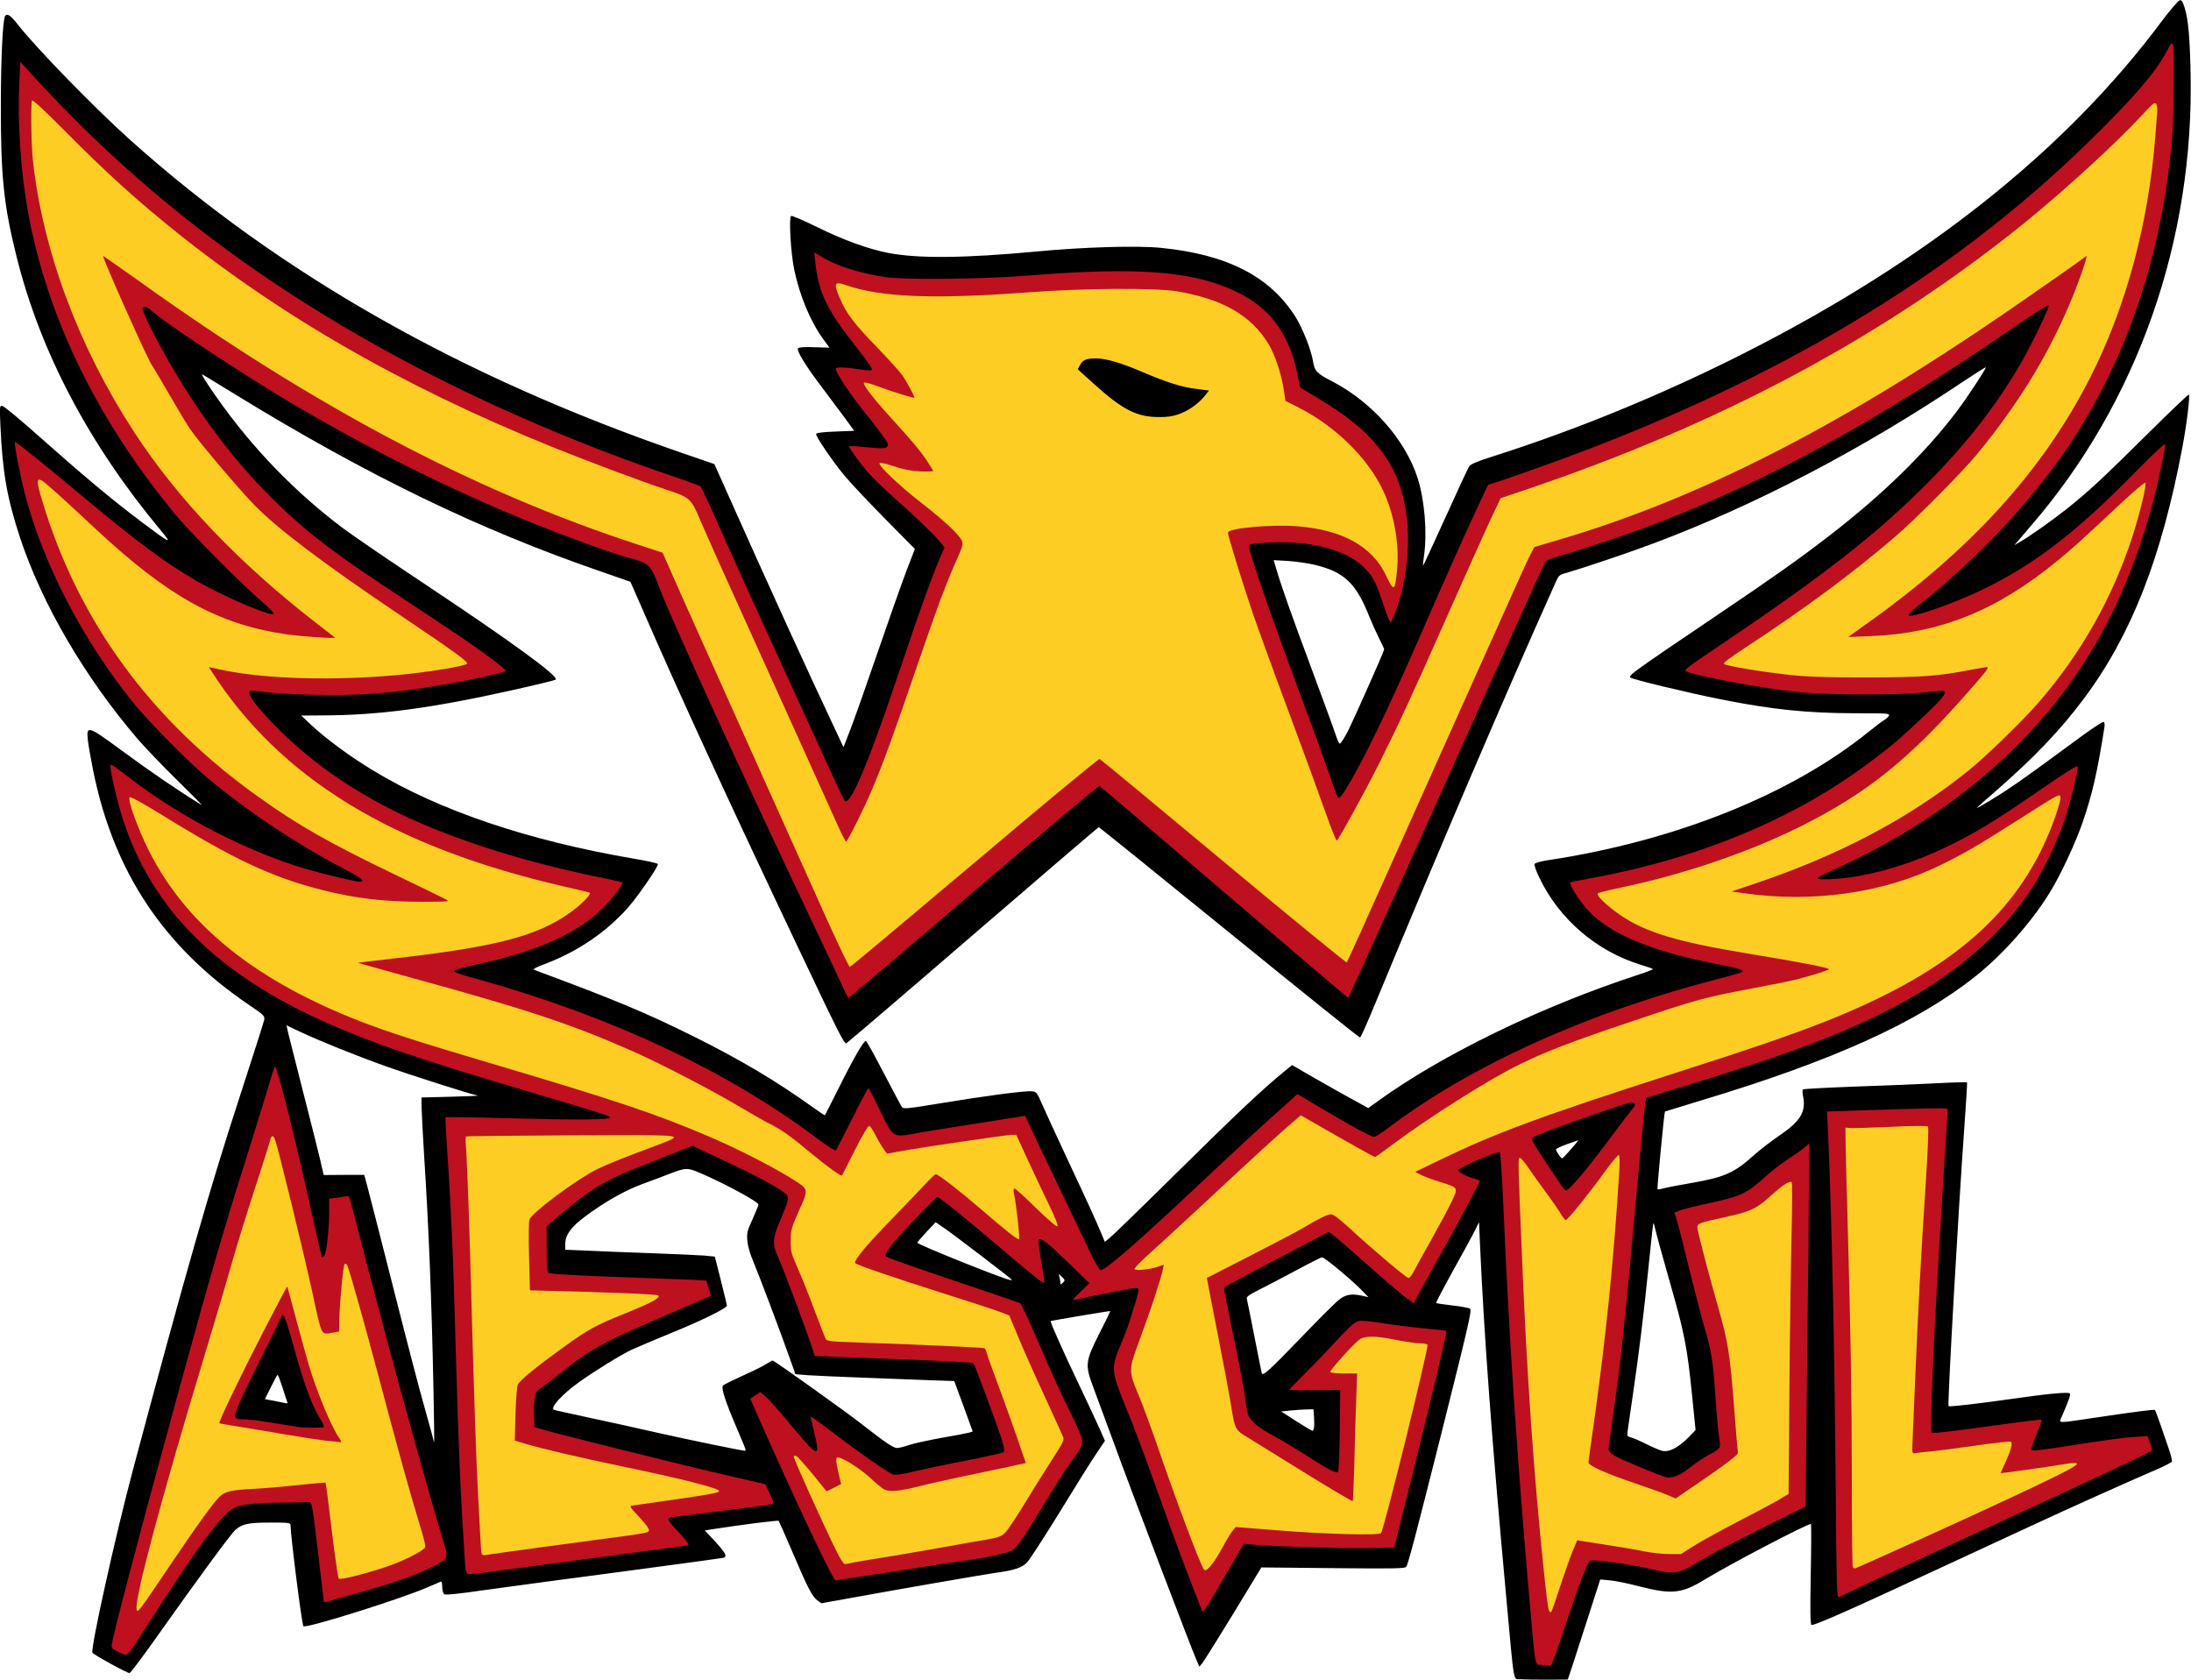 <?xml version="1.0" encoding="UTF-8"?>
<svg xmlns="http://www.w3.org/2000/svg" xmlns:xlink="http://www.w3.org/1999/xlink" width="399pt" height="306pt" viewBox="0 0 399 306" version="1.1">
<g id="surface1">
<path style=" stroke:none;fill-rule:nonzero;fill:rgb(74.51%,6.275%,12.157%);fill-opacity:1;" d="M 280.891 303.727 C 280.238 303.676 279.535 303.441 279.379 303.258 C 279.039 302.84 277.867 290.621 276.539 273.363 C 275.051 254.25 274.035 237.801 273.254 219.711 C 273.02 214.539 272.812 210.309 272.785 210.258 C 272.734 210.23 271.223 210.859 269.398 211.668 C 266.297 213.051 266.113 213.184 266.66 213.469 C 267 213.652 267.832 213.938 268.512 214.121 C 269.215 214.277 269.84 214.566 269.918 214.773 C 270.074 215.191 267.652 219.891 263.531 227.176 C 261.969 229.969 260.016 233.496 259.207 235.062 C 258.371 236.602 257.617 237.855 257.512 237.855 C 257.176 237.855 252.82 234.25 249.277 231.066 C 247.426 229.395 245.027 227.309 243.961 226.418 L 242.031 224.801 L 238.879 226.473 C 237.16 227.387 233.379 229.371 230.512 230.883 C 222.668 235.008 223.527 234.355 223.711 235.949 C 223.789 236.707 224.57 240.648 225.43 244.723 C 226.293 248.793 227.098 253.207 227.254 254.539 C 227.699 258.508 228.012 258.871 232.598 261.352 C 233.746 261.98 235.934 263.285 237.445 264.25 C 238.984 265.242 240.938 266.445 241.773 266.941 L 243.336 267.801 L 243.492 263.102 C 243.598 260.52 243.676 257.281 243.676 255.922 L 243.676 253.441 L 239.27 253.625 C 233.379 253.832 233.355 253.809 236.664 250.57 C 238.02 249.238 240.809 246.395 242.84 244.199 C 245.891 240.938 246.723 240.203 247.48 240.047 C 248 239.945 249.773 240.125 251.699 240.441 C 253.523 240.727 256.938 241.172 259.312 241.379 C 261.684 241.613 263.715 241.902 263.844 242.031 C 263.977 242.164 263.609 244.25 262.961 247.047 C 261.449 253.625 254.41 281.953 254.203 282.293 C 253.969 282.66 234.316 282.371 229.887 281.953 C 227.488 281.746 226.863 281.746 226.605 282.031 C 226.422 282.215 225.117 284.383 223.738 286.809 C 220.402 292.633 219.176 294.383 218.758 293.938 C 218.211 293.336 214.98 284.801 209.352 269.055 C 207.711 264.461 205.625 258.926 204.688 256.73 C 203.773 254.539 202.809 251.98 202.574 251.039 C 202.082 248.977 202.289 247.723 203.668 244.668 C 204.973 241.746 207.059 234.984 206.668 234.984 C 206.535 234.984 203.906 235.531 200.805 236.184 C 197.727 236.836 194.992 237.309 194.758 237.227 C 194.391 237.07 194.652 236.707 196.059 235.375 L 197.832 233.676 L 194.391 230.363 C 192.516 228.508 190.641 226.812 190.223 226.551 L 189.465 226.055 L 189.598 226.812 C 190.719 232.789 190.953 234.355 190.797 234.539 C 190.562 234.773 186.625 231.641 180.477 226.34 C 175.758 222.293 171.066 218.535 170.703 218.535 C 170.363 218.535 163.926 225.324 162.703 226.992 L 161.555 228.559 L 173.984 232.762 L 186.418 236.969 L 189.883 245.062 C 191.785 249.5 194.312 255.008 195.461 257.305 C 196.633 259.629 197.598 261.824 197.598 262.266 C 197.625 263.258 197.312 263.887 195.617 266.184 C 194.859 267.203 192.855 270.309 191.16 273.102 C 187.277 279.523 185.766 281.77 184.879 282.477 C 183.992 283.18 182.324 283.676 179.121 284.172 C 171.379 285.398 159.391 287.254 156.109 287.723 C 154.023 288.035 152.227 288.297 152.066 288.324 C 151.469 288.43 142.867 270.387 136.535 255.688 L 136.066 254.59 L 137.238 253.781 L 138.41 253 L 139.48 253.832 C 140.055 254.305 142.242 256.758 144.355 259.266 C 146.492 261.848 148.184 263.652 148.211 263.441 C 148.262 263.234 148.004 261.875 147.664 260.438 C 147.301 258.977 147.117 257.723 147.246 257.594 C 147.535 257.305 148.316 257.801 151.598 260.309 C 157.02 264.434 161.996 267.879 162.754 268.039 C 163.223 268.117 164.629 267.906 166.141 267.516 C 167.574 267.176 171.797 266.262 175.496 265.531 C 179.223 264.801 182.324 264.172 182.379 264.121 C 182.559 263.938 181.543 260.832 179.355 254.957 C 178.129 251.668 177.062 248.871 176.957 248.77 C 176.879 248.637 172.238 248.379 166.664 248.168 C 149.617 247.516 148.289 247.465 148.055 247.148 C 147.949 246.992 147.691 246.395 147.508 245.816 C 146.75 243.391 142.008 230.781 141.254 229.109 C 140.078 226.574 140.133 225.582 141.59 222.164 C 143.492 217.672 143.547 218.039 140.551 216.289 C 139.141 215.453 135.336 213.52 132.078 211.98 L 126.137 209.188 L 123.324 210.285 C 121.785 210.91 118.789 212.086 116.625 212.922 C 110.734 215.191 107.426 217.148 102.5 221.328 L 100.074 223.363 L 100.074 231.512 L 103.645 231.691 C 105.625 231.797 112.039 232.031 117.902 232.242 C 124.34 232.477 128.664 232.711 128.82 232.867 C 128.977 233.023 129.289 233.809 129.551 234.59 C 129.996 236.027 129.996 236.055 129.445 236.418 C 129.133 236.602 125.824 238.09 122.098 239.684 C 109.926 244.906 107.633 246.133 102.684 250.125 C 101.328 251.223 99.711 252.449 99.137 252.84 C 97.914 253.652 97.73 254.199 97.73 257.488 L 97.73 259.5 L 99.215 259.918 C 102.578 260.91 116.859 264.461 127.832 267.07 L 139.559 269.84 L 140.574 271.875 C 141.305 273.336 141.512 273.988 141.332 274.172 C 141.176 274.328 136.902 274.98 131.82 275.609 C 126.762 276.234 122.516 276.809 122.359 276.836 C 122.227 276.887 122.957 277.828 124 278.926 C 125.824 280.855 126.215 281.613 125.562 281.848 C 125.227 281.98 95.777 285.973 88.66 286.863 C 85.117 287.305 84.883 287.305 84.594 286.863 C 84.414 286.629 84.18 285.219 84.102 283.754 C 83.344 271.98 83.004 264.383 82.613 250.648 C 81.938 227.387 81.625 219.371 80.895 209.16 C 80.609 205.086 80.555 203.262 80.766 203.051 C 80.945 202.867 84.023 202.867 91.008 203.105 C 96.504 203.262 102.918 203.391 105.289 203.363 C 109.172 203.34 109.484 203.312 108.547 203 C 107.973 202.816 101.742 200.961 94.707 198.848 C 75.656 193.184 67.969 190.547 59.473 186.785 C 39.562 177.934 27.391 165.848 21.918 149.449 C 20.77 145.949 19.391 139.711 19.625 139.059 C 19.91 138.328 19.887 138.301 23.793 141.305 C 32.707 148.117 44.617 154.332 54.598 157.414 C 57.465 158.273 63.484 159.789 64.109 159.789 C 64.32 159.789 62.992 158.953 61.113 157.934 C 52.383 153.184 44.645 147.934 37.66 142.086 C 34.348 139.293 26.844 131.723 24.082 128.379 C 16.105 118.691 9.617 107.047 5.551 95.168 C 3.805 90 1.719 80.418 2.266 79.867 C 2.527 79.605 6.438 82.66 15.117 89.922 C 26.715 99.66 32.004 103.418 39.406 107.203 C 42.508 108.77 48.684 111.383 48.863 111.172 C 48.918 111.121 48.188 110.441 47.223 109.66 C 44.59 107.492 34.012 96.84 31.559 93.863 C 17.227 76.578 8.078 57.859 4.586 38.641 C 3.336 31.828 3.023 27.883 2.996 19.27 C 2.996 10.391 3.074 9.871 4.352 11.359 C 6.879 14.359 14.648 22.375 18.477 25.953 C 24.551 31.617 27.363 34.074 32.891 38.512 C 58.117 58.695 87.773 74.387 124.418 86.891 L 128.039 88.117 L 131.871 96.734 C 133.98 101.488 138.02 110.414 140.836 116.578 C 143.676 122.766 147.77 131.695 149.93 136.422 C 152.066 141.172 153.918 145.141 154.051 145.273 C 154.336 145.586 156.863 140.234 158.609 135.637 C 159.418 133.496 161.582 127.258 163.406 121.801 C 166.82 111.59 169.059 105.352 170.598 101.746 L 171.484 99.684 L 170.727 98.746 C 169.766 97.492 166.949 94.828 162.961 91.305 C 159.289 88.066 156.836 85.457 155.145 82.949 C 153.527 80.598 153.605 80.52 157.801 80.914 C 159.625 81.094 161.164 81.172 161.242 81.094 C 161.426 80.938 159.602 78.379 157.02 75.195 C 154.699 72.297 152.383 68.902 151.809 67.52 C 151.441 66.684 151.441 66.551 151.781 66.422 C 152.227 66.266 157.906 66.812 158.324 67.047 C 158.48 67.125 158.168 66.684 157.645 66.031 C 151.859 58.852 150.219 56.371 149.047 52.949 C 148.262 50.652 147.586 46.031 147.977 45.641 C 148.133 45.48 148.73 45.719 149.488 46.188 C 152.121 47.805 156.473 49.191 161.059 49.922 C 164.762 50.496 179.016 50.34 187.641 49.633 C 204.164 48.301 213.832 48.695 221 50.965 C 230.07 53.863 235.309 59.633 236.898 68.535 L 237.238 70.363 L 239.609 71.75 C 248.781 77.074 254.176 83.133 255.898 89.945 C 257.016 94.359 257.227 98.562 256.574 103.473 C 256 107.805 254.125 113.836 253.344 113.836 C 252.848 113.836 252.195 112.504 251.18 109.477 C 250.66 107.805 249.902 105.953 249.539 105.352 C 247.113 101.199 239.867 98.848 231.113 99.344 C 228.82 99.477 228.039 99.633 228.039 99.895 C 228.039 100.73 232.258 112.871 236.48 124.227 C 239.008 131.016 241.695 138.379 242.449 140.598 C 243.203 142.816 243.855 144.645 243.934 144.645 C 244.145 144.645 247.402 138.746 249.383 134.801 C 252.039 129.449 254.438 124.203 258.449 115.012 C 263.09 104.359 266.945 95.715 269.004 91.383 L 270.699 87.859 L 273.41 86.969 C 281.203 84.465 295.223 79.086 303.773 75.379 C 334.316 62.086 359.828 45.402 380.211 25.457 C 388.707 17.129 392.328 12.848 394.492 8.461 C 395.352 6.711 395.793 6.082 395.977 6.266 C 396.395 6.684 396.5 19.293 396.16 24.074 C 394.672 43.445 389.176 61.566 380.262 76.473 C 373.328 87.988 363.871 98.746 351.906 108.691 C 350.16 110.156 348.754 111.383 348.805 111.434 C 348.859 111.461 350.059 111.148 351.465 110.676 C 362.281 107.23 371.715 101.539 381.645 92.531 C 383.102 91.227 386.465 87.91 389.148 85.168 C 391.832 82.402 394.152 80.156 394.309 80.156 C 394.883 80.156 394.883 81.043 394.336 83.891 C 391.312 99.32 385.578 113.133 377.551 124.41 C 371.191 133.34 361.652 142.477 351.961 148.926 C 346.328 152.688 342.734 154.672 333.066 159.344 L 332.152 159.789 L 333.848 159.633 C 338.902 159.215 345.496 157.57 350.605 155.453 C 357.016 152.844 362.125 149.84 372.859 142.426 C 375.988 140.285 378.594 138.535 378.672 138.562 C 379.035 138.719 378.906 140.18 378.281 142.973 C 374.84 158.43 366.32 170.363 352.09 179.711 C 342.266 186.133 331.215 190.754 309.219 197.543 C 304.344 199.059 300.305 200.414 300.227 200.543 C 300.125 200.676 299.34 208.898 298.43 218.848 C 296.629 239.109 295.691 247.828 294.363 257.125 C 293.867 260.598 293.453 263.625 293.453 263.832 C 293.453 264.406 294.336 264.879 298.457 266.602 C 303.512 268.715 304.059 268.848 305.465 268.195 C 306.09 267.934 307.266 267.176 308.047 266.523 C 308.828 265.895 310.207 264.984 311.121 264.488 C 312.867 263.547 312.867 263.598 312.477 261.223 C 312.348 260.359 312.031 257.047 311.824 253.859 C 311.406 247.801 311.094 245.715 309.973 242.031 C 309.582 240.805 308.254 235.715 307.004 230.676 C 305.754 225.66 304.633 221.328 304.527 221.066 C 304.242 220.387 306.09 219.684 310.859 218.664 C 317.113 217.332 318.055 216.914 321.703 213.574 C 322.691 212.688 324.465 211.328 325.637 210.543 C 326.836 209.789 328.219 208.797 328.738 208.352 C 329.547 207.621 329.703 207.566 329.859 207.961 C 330.016 208.402 329.887 225.922 329.496 259.707 L 329.336 274.645 L 320.711 278.926 C 315.969 281.301 311.094 283.859 309.871 284.59 C 305.598 287.227 305.203 287.305 300.801 286.312 C 297.336 285.504 290.48 284.484 289.984 284.668 C 289.465 284.879 287.797 289.211 285.32 296.863 C 284.172 300.387 283.105 303.414 282.977 303.598 C 282.816 303.754 282.559 303.887 282.402 303.859 C 282.246 303.832 281.566 303.781 280.891 303.727 Z M 285.738 282.762 C 286.129 281.824 286.625 280.832 286.805 280.516 L 287.145 279.996 L 291.887 280.699 C 294.492 281.117 297.805 281.668 299.262 281.98 C 300.695 282.266 302.832 282.5 303.98 282.5 L 306.117 282.5 L 308.41 281.039 C 309.66 280.258 313.465 278.141 316.855 276.391 C 320.27 274.645 323.527 272.895 324.152 272.5 L 325.246 271.797 L 325.246 266.367 C 325.273 255.141 325.766 218.613 325.926 217.148 L 326.105 215.609 L 325.273 216.027 C 324.828 216.262 323.551 217.309 322.43 218.324 C 319.98 220.57 318.602 221.25 314.641 222.086 C 310.207 223.023 309.609 223.207 309.609 223.652 C 309.609 224.121 311.902 232.895 313.387 237.984 C 315.238 244.461 315.578 246.523 316.387 257.176 C 316.672 260.988 316.957 264.305 317.012 264.539 C 317.062 264.773 316.855 265.191 316.543 265.477 C 316.047 265.922 310.602 269.734 306.793 272.293 L 305.125 273.414 L 303.797 272.84 C 303.043 272.5 300.41 271.562 297.906 270.699 C 292.852 269.004 289.098 267.332 288.863 266.73 C 288.785 266.496 289.125 263.363 289.645 259.734 C 291.629 245.738 293.086 232.293 293.816 221.406 C 294.051 218.168 294.285 214.539 294.391 213.312 C 294.469 212.008 294.441 211.199 294.285 211.355 C 294.18 211.512 292.723 213.441 291.055 215.664 C 289.41 217.883 287.352 220.465 286.52 221.355 L 284.98 223.023 L 283.105 220.18 C 282.062 218.637 280.473 216.367 279.586 215.141 C 278.676 213.914 277.734 212.605 277.477 212.27 C 276.98 211.535 276.953 210.621 277.555 226.238 C 278.363 247.098 279.898 269.473 281.594 285.504 C 281.957 288.82 282.246 291.797 282.27 292.164 C 282.27 292.527 282.895 290.934 283.652 288.637 C 284.406 286.34 285.371 283.703 285.738 282.762 Z M 222.148 281.719 C 222.879 280.414 223.816 278.926 224.23 278.453 L 225.039 277.539 L 231.164 278.062 C 236.09 278.508 250.895 279.16 251.18 278.977 C 251.285 278.898 257.355 254.645 258.398 250.125 C 258.922 247.906 259.391 245.871 259.469 245.637 C 259.598 245.242 259.441 245.164 258.527 245.164 C 257.93 245.164 255.82 244.852 253.84 244.488 C 248.625 243.469 248.418 243.52 245.422 246.629 C 244.09 248.012 242.996 249.211 242.945 249.344 C 242.891 249.473 243.883 249.629 245.16 249.656 L 247.453 249.734 L 247.453 253 C 247.453 254.801 247.348 260.18 247.219 264.957 C 247.035 271.824 246.906 273.703 246.645 273.809 C 246.203 273.965 243.777 272.582 235.594 267.488 C 232.078 265.32 228.297 262.973 227.176 262.293 C 226.055 261.59 224.961 260.754 224.754 260.414 C 224.52 260.074 223.996 257.828 223.582 255.426 C 223.164 253 222.016 246.941 221.027 241.902 C 220.035 236.891 219.281 232.684 219.332 232.582 C 219.387 232.504 223.008 230.598 227.359 228.352 C 231.738 226.105 236.219 223.758 237.34 223.078 C 240.285 221.328 241.746 220.621 242.422 220.621 C 242.812 220.621 244.012 221.535 245.891 223.262 C 248.809 225.949 256.055 232.188 256.391 232.32 C 256.496 232.348 256.914 231.691 257.332 230.883 C 257.723 230.047 259.102 227.543 260.352 225.324 C 262.672 221.25 264.941 216.758 264.758 216.602 C 264.707 216.574 263.48 216.156 262.047 215.715 C 259.363 214.852 257.41 213.914 257.383 213.441 C 257.355 213.051 262.906 210.258 268.172 207.984 C 277.031 204.176 284.539 201.512 304.789 194.984 C 324.465 188.664 332.75 185.664 340.152 182.191 C 356.469 174.539 365.773 166.238 371.504 154.227 C 372.809 151.484 374.762 146.289 374.762 145.559 C 374.762 145.297 373.172 146.238 367.52 149.84 C 360.141 154.539 357.562 156.027 353.34 158.09 C 345.391 161.98 337.129 163.781 327.199 163.781 C 320.242 163.781 313.91 162.949 314.719 162.137 C 314.848 162.008 316.309 161.484 317.949 160.965 C 333.48 155.977 347.371 148.719 358.449 139.84 C 361.629 137.281 367.777 131.328 370.723 127.934 C 378.465 119.004 384.172 108.926 387.766 97.832 C 388.965 94.098 390.191 89.348 390.062 88.953 C 390.008 88.797 388.184 90.363 385.969 92.426 C 377.473 100.441 373.875 103.551 369.473 106.629 C 362.723 111.328 355.086 114.488 347.137 115.793 C 344.09 116.289 336.086 116.629 335.852 116.266 C 335.75 116.133 336.715 115.324 337.965 114.461 C 341.145 112.32 347.816 107.258 350.918 104.672 C 363.793 93.863 373.305 82.141 380.105 68.797 C 386.594 56.055 390.711 40.836 391.965 25.066 C 392.121 23.133 392.277 21.043 392.328 20.445 C 392.379 19.816 392.355 19.32 392.25 19.32 C 392.172 19.32 391.102 20.391 389.906 21.672 C 387.402 24.414 380.234 31.227 375.57 35.301 C 349.145 58.457 315.031 77.441 277.816 89.711 C 275.73 90.391 273.906 91.07 273.723 91.227 C 273.281 91.617 270.047 98.641 264.082 112.141 C 255.531 131.484 251.129 140.703 246.801 148.301 C 243.832 153.496 243.387 154.121 243.023 153.73 C 242.867 153.547 241.875 150.938 240.832 147.91 C 239.789 144.906 236.793 136.684 234.16 129.633 C 227.672 112.27 222.879 97.961 223.137 96.684 C 223.242 96.109 225.273 95.691 229.887 95.324 C 236.09 94.828 241.484 95.637 245.734 97.699 C 248.547 99.031 251.492 101.852 252.742 104.383 C 253.188 105.273 253.602 105.926 253.656 105.82 C 253.969 105.246 254.098 100.598 253.84 98.328 C 252.691 88.172 246.855 80.234 236.48 74.75 L 233.641 73.238 L 233.199 70.598 C 231.477 60.496 225.977 55.535 214.355 53.574 C 210.418 52.922 197.156 53 187.25 53.758 C 170.18 55.039 160.484 54.672 154.18 52.48 C 152.461 51.906 152.461 51.93 153.477 54.332 C 154.648 57.102 156.004 58.875 160.172 63.184 C 164.293 67.441 165.152 68.535 166.508 71.227 C 167.156 72.504 167.262 72.898 166.949 73 C 166.766 73.078 164.684 72.504 162.336 71.723 C 159.992 70.938 158.035 70.312 158.012 70.34 C 157.879 70.441 161.008 74.203 163.25 76.629 C 168.121 81.93 170.625 85.273 170.336 86.082 C 170.078 86.707 165.672 86.395 163.094 85.559 C 161.293 84.984 161.113 84.961 161.32 85.379 C 161.684 86.055 163.898 87.988 167.707 90.965 C 171.719 94.098 175.211 97.359 175.652 98.434 C 175.941 99.109 175.863 99.426 175.004 101.355 C 172.785 106.266 171.355 110.102 167.445 121.539 C 163.223 133.914 160.719 140.648 158.609 145.43 C 156.734 149.633 154.441 153.914 154.051 153.914 C 153.633 153.914 154.23 155.191 140.863 125.586 C 135.52 113.73 130.645 103 130.047 101.695 C 129.445 100.418 128.273 97.699 127.414 95.691 C 126.555 93.68 125.668 91.773 125.406 91.461 C 125.121 91.094 123.688 90.469 121.316 89.684 C 96.844 81.461 71.852 69.789 53.164 57.859 C 37.789 48.016 25.359 37.988 12.457 25.012 L 6.254 18.773 L 6.203 20.027 C 5.992 26.812 6.879 34.332 8.887 42.297 C 12.016 54.828 17.488 67.258 24.914 78.641 C 32.992 91.07 44.02 102.531 58.715 113.809 C 60.254 115.012 61.48 116.109 61.426 116.289 C 61.27 116.707 55.848 116.551 52.254 116.055 C 40.004 114.281 30.961 109.398 18.27 97.621 C 10.918 90.809 7.766 87.988 7.531 87.988 C 7.219 87.988 7.375 88.59 8.652 92.688 C 14.648 111.645 25.723 127.754 41.41 140.312 C 50.246 147.414 57.777 151.957 71.383 158.484 C 81.547 163.367 82.668 163.941 82.535 164.305 C 82.406 164.723 73.805 164.855 69.844 164.488 C 60.254 163.602 51.863 161.145 42.742 156.551 C 38.621 154.461 35.602 152.738 28.695 148.457 C 26.219 146.918 24.133 145.715 24.082 145.77 C 23.926 145.926 25.383 150.023 26.504 152.555 C 32.836 167.02 45.449 177.621 65.676 185.508 C 70.523 187.387 76.281 189.238 88.348 192.816 C 111.777 199.762 119.414 202.293 129.266 206.523 C 134.242 208.664 140.941 212.086 144.512 214.332 C 147.949 216.496 147.898 216.262 145.891 220.805 C 144.613 223.676 144.535 224.016 144.512 225.977 C 144.512 227.906 144.613 228.273 145.789 230.938 C 146.465 232.527 147.871 236.055 148.914 238.77 L 150.766 243.73 L 155.586 243.914 C 175.887 244.746 179.328 244.906 179.535 245.035 C 179.668 245.113 179.98 245.793 180.242 246.551 C 180.477 247.281 181.727 250.699 183.004 254.148 C 185.949 262.059 187.461 266.629 187.199 266.836 C 187.07 266.941 186.234 267.176 185.297 267.332 C 181.52 268.039 169.867 270.543 167 271.273 C 163.742 272.109 161.918 272.242 160.98 271.77 C 160.668 271.59 159.625 270.727 158.66 269.812 C 157.148 268.402 153.031 265.66 152.773 265.895 C 152.695 265.973 153.344 269.031 153.656 270.023 C 153.762 270.359 153.398 270.676 152.172 271.301 L 150.531 272.109 L 149.852 271.352 C 149.488 270.934 148.316 269.527 147.246 268.195 C 146.18 266.887 145.266 265.844 145.238 265.895 C 145.16 265.973 151.234 279.316 152.695 282.188 C 153.293 283.363 153.867 284.328 153.973 284.328 C 154.074 284.328 154.648 284.199 155.246 284.066 C 155.848 283.938 157.543 283.652 159.027 283.414 C 161.242 283.102 169.531 281.668 180.188 279.762 C 181.492 279.523 182.43 279.211 182.793 278.871 C 183.082 278.586 184.645 276.211 186.207 273.625 C 187.797 271.012 190.039 267.41 191.211 265.609 C 192.934 262.973 193.297 262.215 193.113 261.77 C 193.012 261.484 191.211 257.516 189.152 253 C 187.07 248.48 184.984 243.781 184.516 242.555 C 184.047 241.328 183.551 240.203 183.422 240.047 C 183.211 239.762 179.328 238.457 167.184 234.59 C 160.043 232.32 155.324 230.57 155.145 230.125 C 154.934 229.551 157.281 226.758 162.547 221.328 C 165.309 218.48 168.121 215.504 168.801 214.723 C 169.477 213.938 170.156 213.312 170.336 213.312 C 170.832 213.312 174.453 216.105 178.441 219.527 C 182.066 222.633 184.984 225.062 185.141 225.062 C 185.219 225.062 185.035 223.625 184.359 218.977 C 184.148 217.438 184.047 216.055 184.125 215.922 C 184.41 215.453 185.27 216.133 188.738 219.527 C 192.488 223.18 192.465 223.207 189.91 218.141 C 189.207 216.707 187.746 213.652 186.68 211.355 C 184.773 207.176 184.773 207.176 183.914 207.203 C 182.898 207.254 167.707 209.527 164.109 210.152 L 161.477 210.621 L 160.902 209.996 C 160.59 209.656 159.887 208.535 159.367 207.516 L 158.375 205.664 L 157.906 206.289 C 157.645 206.629 156.602 208.586 155.586 210.621 C 154.57 212.66 153.605 214.41 153.477 214.512 C 153.109 214.723 151.027 213.285 147.77 210.598 C 144.199 207.594 142.297 206.238 140.211 205.191 C 139.273 204.75 136.641 203.234 134.348 201.875 C 129.473 198.977 120.223 194.176 115.191 191.953 C 104.246 187.125 96.871 184.672 76.281 178.953 C 69.82 177.176 64.398 175.586 64.266 175.453 C 63.824 175.012 65.152 174.75 71.668 174.02 C 84.125 172.633 90.066 171.562 95.305 169.84 C 99.711 168.379 104.141 165.871 106.176 163.758 L 106.93 162.949 L 106.305 162.816 C 73.207 155.508 52.277 143.418 39.25 124.07 C 38.129 122.426 37.527 121.305 37.684 121.172 C 37.816 121.016 38.805 121.121 40.133 121.406 C 49.906 123.574 67.266 123.574 80.531 121.406 C 82.328 121.094 83.945 120.809 84.152 120.73 C 84.648 120.574 83.137 119.477 72.449 112.27 C 58.508 102.844 50.559 96.84 46.078 92.242 C 43.105 89.215 35.73 80.52 34.141 78.195 C 33.461 77.203 31.77 74.387 30.363 71.93 C 28.953 69.504 27.496 67.023 27.105 66.449 C 26.715 65.875 24.809 61.828 22.855 57.441 C 18.504 47.598 17.93 46.16 18.191 45.898 C 18.297 45.797 21.238 47.754 24.73 50.262 C 56.656 73.211 85.848 88.691 115.582 98.457 C 118.32 99.344 120.664 100.18 120.82 100.312 C 121.004 100.441 122.617 103.914 124.441 108.039 C 128.117 116.316 145.684 155.43 151.285 167.828 L 154.855 175.715 L 156.344 174.461 C 168.723 163.781 200.02 137.594 200.254 137.676 C 200.414 137.754 210.496 146.105 222.641 156.238 C 234.789 166.367 244.82 174.672 244.926 174.672 C 245.027 174.672 245.578 173.652 246.125 172.398 C 246.672 171.121 252.223 158.77 258.398 144.906 C 279.641 97.492 278.934 98.953 279.742 98.953 C 280.289 98.953 289.047 96.238 293.32 94.723 C 303.145 91.25 311.59 87.648 321.625 82.637 C 337.496 74.699 351.543 66.031 373.406 50.703 C 377.684 47.727 380.391 46.004 380.523 46.137 C 380.809 46.422 379.191 51.199 377.316 55.586 C 373.277 65.09 367.832 73.891 360.586 82.688 C 357.746 86.109 348.832 95.09 345.055 98.328 C 337.363 104.906 327.02 112.559 317.375 118.77 C 315.969 119.684 314.82 120.492 314.82 120.598 C 314.82 120.859 320.711 121.801 325.766 122.375 C 328.867 122.715 332.074 122.816 339.578 122.844 C 349.898 122.844 352.062 122.688 358.578 121.512 C 360.508 121.148 362.254 120.938 362.438 120.988 C 363.035 121.227 362.41 122.062 358.344 126.684 C 347.66 138.797 339.895 145.012 327.93 151.016 C 318.809 155.586 307.109 159.578 295.797 162.035 C 293.453 162.531 291.469 163 291.418 163.027 C 291.234 163.207 294.156 165.609 295.875 166.68 C 300.41 169.5 306.09 171.121 318.938 173.262 C 328.66 174.852 333.535 175.82 333.949 176.238 C 334.34 176.629 333.949 176.891 331.633 177.621 C 328.453 178.664 325.977 179.238 318.992 180.547 C 310.312 182.191 309.141 182.504 297.492 186.418 C 286.023 190.285 281.516 192.008 276.641 194.41 C 271.273 197.02 260.117 204.07 253.578 208.977 C 251.934 210.207 250.504 211.223 250.398 211.223 C 250.215 211.223 245.68 208.691 239.555 205.168 L 236.848 203.625 L 234.996 205.246 C 232.023 207.855 228.508 211.094 220.113 218.898 C 215.789 222.922 211.125 227.203 209.742 228.43 C 206.953 230.91 206.953 231.117 209.82 230.414 C 212.348 229.789 212.27 229.762 212.242 230.832 C 212.219 232.031 210.523 237.41 208.18 243.676 C 206.016 249.473 206.016 249.684 207.711 253.652 C 208.336 255.086 209.898 259.367 211.227 263.18 C 214.383 272.242 216.258 277.359 218.082 281.926 L 219.566 285.66 L 220.219 284.879 C 220.582 284.461 221.445 283.023 222.148 281.719 Z M 100.988 280.934 C 107.449 280.074 113.758 279.211 115.035 279.027 C 116.363 278.848 117.406 278.586 117.457 278.402 C 117.535 278.219 116.809 277.254 115.844 276.234 C 114.879 275.219 114.148 274.25 114.227 274.07 C 114.277 273.859 117.016 273.363 121.891 272.684 C 126.031 272.086 129.578 271.562 129.758 271.508 C 130.23 271.352 121.367 269.238 112.848 267.488 C 106.043 266.078 95.566 263.547 94.031 262.945 L 93.301 262.66 L 93.301 258.953 C 93.301 256.887 93.43 254.461 93.559 253.52 C 93.77 251.953 93.875 251.746 95.047 250.676 C 98.695 247.332 107.215 241.434 110.16 240.203 C 111.281 239.734 113.652 238.77 115.426 238.012 C 117.223 237.281 118.711 236.551 118.762 236.395 C 118.812 236.211 115.32 236.027 107.633 235.82 C 101.484 235.66 96.324 235.48 96.219 235.402 C 95.906 235.219 95.621 222.844 95.906 222.086 C 96.453 220.621 104.844 214.332 108.805 212.371 C 110.109 211.746 113.367 210.414 116.051 209.395 C 118.734 208.402 121.16 207.465 121.395 207.309 C 121.707 207.098 120.82 207.047 118.059 207.152 C 115.973 207.23 107.738 207.309 99.738 207.309 L 85.195 207.309 L 85.352 208.559 C 85.559 210.441 85.949 221.59 86.395 237.465 C 86.992 259.891 87.254 266.68 87.984 279.684 C 88.164 282.633 88.191 282.738 88.715 282.633 C 89.027 282.555 94.551 281.797 100.988 280.934 Z M 202.863 229.133 C 205.965 226.707 209.508 223.52 218.133 215.402 C 225.406 208.559 229.367 204.906 234.188 200.598 L 236.273 198.719 L 240.676 201.355 C 245.969 204.488 249.695 206.523 250.242 206.523 C 250.449 206.523 251.621 205.766 252.848 204.852 C 268.043 193.363 289.281 183.836 313.465 177.594 L 316.41 176.836 L 313.465 176.262 C 300.281 173.652 293.398 170.781 288.863 166.004 C 286.961 163.992 285.059 160.781 285.504 160.363 C 285.66 160.23 287.535 159.816 289.672 159.422 C 312.059 155.402 332.621 146.004 346.617 133.34 C 350.684 129.66 353.652 126.785 353.652 126.5 C 353.652 126.316 352.664 126.344 350.734 126.605 C 346.25 127.152 332.543 127.125 327.199 126.523 C 319.148 125.637 306.926 123.234 306.012 122.348 C 305.754 122.086 307.082 121.094 312.605 117.387 C 324.648 109.32 331.137 104.645 338.016 99.109 C 350.684 88.93 360.297 78.301 366.891 67.23 C 368.637 64.309 372.496 56.633 372.312 56.473 C 372.262 56.395 369.5 58.223 366.188 60.496 C 341.43 77.465 321.781 88.195 301.008 96.082 C 296.293 97.855 288.215 100.574 284.305 101.695 L 281.801 102.398 L 263.871 142.32 C 254.02 164.277 245.891 182.293 245.785 182.348 C 245.707 182.398 235.492 173.758 223.086 163.129 C 210.68 152.504 200.414 143.758 200.23 143.68 C 199.996 143.574 182.012 158.797 154.754 182.191 C 154.336 182.531 154.207 182.371 153.164 180.129 C 152.512 178.77 149.801 173.027 147.117 167.359 C 133.824 139.293 121.027 111.199 119.258 106.316 C 118.086 103.055 118.137 103.078 114.098 101.984 C 111.152 101.172 103.801 98.512 97.078 95.82 C 82.512 89.973 66.457 81.957 52.07 73.34 C 43.312 68.094 30.18 59.398 27.809 57.285 C 27.285 56.789 26.715 56.395 26.582 56.395 C 25.852 56.395 32.031 67.543 36.355 74.02 C 40.5 80.258 44.227 84.801 49.359 89.973 C 56.109 96.707 60.539 100.102 74.848 109.422 C 86.785 117.23 93.352 121.98 92.855 122.477 C 92.52 122.816 85.559 124.41 81.051 125.168 C 71.59 126.785 65.258 127.281 56.812 127.047 C 53.297 126.969 49.414 126.734 48.16 126.551 C 46.883 126.367 45.867 126.289 45.867 126.367 C 45.867 126.891 47.746 129.215 50.219 131.723 C 57.621 139.32 66.09 144.906 77.664 149.867 C 85.715 153.34 98.695 157.176 109.457 159.293 C 111.828 159.734 113.863 160.207 113.965 160.312 C 114.539 160.832 110.082 166.055 107.27 168.117 C 102.629 171.539 95.934 174.176 86.941 176.16 L 83.711 176.863 L 88.426 178.223 C 112.375 185.09 132.602 194.645 148.523 206.602 C 150.973 208.43 152.066 209.137 152.145 208.875 C 152.539 207.699 157.465 198.195 157.879 197.828 C 158.348 197.387 158.453 197.516 160.562 201.746 L 162.754 206.133 L 163.742 206.211 C 164.293 206.262 165.359 206.16 166.09 206 C 168.723 205.402 186.73 202.66 186.914 202.844 C 187.016 202.922 189.023 207.047 191.367 212.008 C 198.406 226.785 200.359 230.805 200.543 230.805 C 200.648 230.805 201.688 230.047 202.863 229.133 Z M 292.512 207.594 C 298.117 200.129 297.594 200.883 296.969 201.145 C 296.684 201.25 293.922 202.215 290.844 203.285 C 287.77 204.332 283.914 205.715 282.324 206.34 L 279.379 207.465 L 280.238 208.898 C 280.707 209.684 282.035 211.695 283.156 213.418 L 285.242 216.523 L 286.754 214.852 C 287.613 213.938 290.195 210.676 292.512 207.594 Z M 292.512 207.594 "/>
<path style=" stroke:none;fill-rule:nonzero;fill:rgb(74.51%,6.275%,12.157%);fill-opacity:1;" d="M 21.449 301.301 C 20.094 300.672 19.809 300.438 19.809 299.918 C 19.809 298.609 24.34 281.328 32.5 251.562 C 37.27 234.121 40.422 223.234 43.367 213.965 C 44.879 209.238 46.91 202.66 47.902 199.344 C 49.102 195.348 49.828 193.34 50.062 193.34 C 50.715 193.34 53.113 202.293 56.555 217.621 C 59.105 229.004 59.082 228.977 59.367 221.902 L 59.551 217.906 L 60.461 217.727 C 60.957 217.621 61.949 217.488 62.676 217.438 L 63.98 217.359 L 65.727 224.148 C 70.914 244.07 78.551 271.953 80.945 279.605 L 82.094 283.363 L 81.414 284.094 C 79.879 285.688 74.273 288.062 67.629 289.918 C 65.207 290.594 62.262 291.43 61.113 291.77 C 59.5 292.266 58.977 292.344 58.742 292.082 C 58.586 291.902 58.012 288.09 57.492 283.57 C 56.293 273.414 56.371 273.832 55.668 274.043 C 55.379 274.148 53.426 274.227 51.34 274.199 C 46.961 274.172 43.863 274.484 42.766 275.062 C 40.5 276.234 36.59 281.562 26.113 297.879 C 24.629 300.203 23.324 302.082 23.246 302.082 C 23.141 302.059 22.336 301.719 21.449 301.301 Z M 30.414 285.113 C 35.703 277.281 38.441 273.492 39.77 272.215 C 40.918 271.094 42.062 270.805 46.129 270.621 C 47.926 270.543 51.652 270.23 54.418 269.918 C 57.281 269.629 59.551 269.473 59.68 269.605 C 59.812 269.734 60.359 273.625 60.879 278.273 C 61.426 282.895 61.949 286.785 62.027 286.941 C 62.207 287.227 67.551 285.816 71.199 284.512 C 74.586 283.285 77.219 281.824 77.039 281.25 C 74.352 272.66 72.398 265.738 68.281 250.125 C 66.145 242.109 63.121 231.301 62.965 231.145 C 62.938 231.094 62.754 233.574 62.574 236.629 C 62.391 239.656 62.234 242.348 62.207 242.555 C 62.129 243.129 58.742 243.574 58.273 243.051 C 58.09 242.844 57.203 239.344 56.32 235.242 C 54.703 227.805 50.273 209.5 49.805 208.324 C 49.621 207.883 49.543 207.828 49.543 208.145 C 49.516 208.402 48.395 212.008 47.039 216.156 C 45.688 220.309 43.758 226.496 42.766 229.918 C 41.801 233.363 39.508 241.094 37.684 247.125 C 31.586 267.227 27.469 282.082 26.062 288.898 C 25.773 290.336 25.488 291.746 25.41 292.004 C 25.254 292.738 25.305 292.656 30.414 285.113 Z M 30.414 285.113 "/>
<path style=" stroke:none;fill-rule:nonzero;fill:rgb(74.51%,6.275%,12.157%);fill-opacity:1;" d="M 59.289 262.867 C 58.012 262.738 54.598 262.215 51.73 261.719 C 48.863 261.223 45.008 260.598 43.133 260.281 C 41.281 259.996 39.641 259.656 39.508 259.527 C 39.195 259.211 40.863 255.504 45.215 246.863 C 51.16 235.113 52.148 233.34 52.516 233.73 C 52.695 233.914 53.398 236.184 54.078 238.77 C 57.203 250.883 59.969 258.586 62.34 261.926 C 62.887 262.711 62.781 263.207 62.078 263.156 C 61.844 263.129 60.594 263 59.289 262.867 Z M 57.074 257.047 C 55.668 254.277 54.496 250.855 52.906 245.035 C 52.332 242.895 51.785 240.961 51.707 240.754 C 51.496 240.152 43.262 256.707 43.262 257.723 C 43.262 257.855 43.836 257.961 44.539 257.961 C 45.242 257.961 47.562 258.246 49.699 258.613 C 51.809 258.953 53.844 259.289 54.207 259.344 C 54.574 259.395 55.641 259.473 56.605 259.5 L 58.324 259.527 Z M 57.074 257.047 "/>
<path style=" stroke:none;fill-rule:nonzero;fill:rgb(74.51%,6.275%,12.157%);fill-opacity:1;" d="M 334.004 291.328 C 333.926 291.145 333.82 281.484 333.742 269.84 C 333.586 248.324 333.301 233.781 332.777 217.883 C 332.621 213 332.465 207.41 332.438 205.48 L 332.414 201.953 L 337.105 201.797 C 354.305 201.199 354.93 201.199 355.086 201.617 C 355.164 201.824 354.773 209.578 354.199 218.82 C 352.898 239.734 351.906 260.203 352.168 260.492 C 352.246 260.57 364.781 258.926 369.082 258.273 C 371.738 257.855 372.234 257.855 372.34 258.168 C 372.469 258.48 371.973 259.918 370.75 262.711 L 370.332 263.703 L 371.559 263.547 C 372.262 263.469 375.805 262.918 379.453 262.344 C 383.57 261.691 387.141 261.301 388.809 261.273 L 391.52 261.223 L 392.016 262.66 C 392.457 264.016 392.457 264.094 392.043 264.539 C 391.496 265.035 383.102 269.031 362.773 278.375 C 354.957 281.98 345.367 286.418 341.43 288.273 C 337.52 290.125 334.262 291.641 334.184 291.641 C 334.133 291.641 334.055 291.484 334.004 291.328 Z M 349.223 280.02 C 363.793 273.441 377.133 267.148 376.586 267.125 C 376.508 267.125 373.695 267.516 370.332 267.984 C 366.891 268.48 364.105 268.77 363.973 268.664 C 363.844 268.535 364.129 267.543 364.676 266.262 C 365.641 264.016 366.031 262.918 365.824 262.918 C 365.746 262.918 363.375 263.258 360.535 263.703 C 353.34 264.773 348.391 265.27 347.996 264.957 C 347.762 264.773 347.711 263.938 347.816 261.926 C 347.867 260.387 348.102 254.852 348.336 249.605 C 348.781 238.715 349.508 225.141 350.293 213.598 C 350.578 209.238 350.762 205.637 350.684 205.559 C 350.578 205.453 336.66 206 336.504 206.133 C 336.48 206.16 336.559 209.812 336.715 214.254 C 337.363 233.809 337.52 241.406 337.676 262.605 C 337.781 278.848 337.91 285.113 338.121 285.035 C 338.277 284.957 343.281 282.711 349.223 280.02 Z M 349.223 280.02 "/>
<path style=" stroke:none;fill-rule:nonzero;fill:rgb(0%,0%,0%);fill-opacity:1;" d="M 276.98 305.816 C 275.496 305.688 275.832 307.516 274.297 290.855 C 271.664 262.188 270.281 243.441 269.527 226.758 L 269.344 222.582 L 268.691 223.887 C 268.355 224.617 266.582 227.883 264.73 231.195 C 262.906 234.488 261.473 237.227 261.527 237.309 C 261.605 237.359 262.961 237.566 264.551 237.75 C 266.164 237.934 267.574 238.195 267.73 238.352 C 268.043 238.664 267.363 241.613 262.672 260.309 C 257.902 279.266 256.418 284.957 256.078 285.348 C 255.844 285.66 253.707 285.688 242.762 285.582 L 229.707 285.453 L 224.648 293.781 C 221.859 298.352 219.309 302.422 218.992 302.816 L 218.422 303.52 L 217.898 302.344 C 216.934 300.152 205.703 270.676 202.941 263.051 C 201.402 258.898 199.684 254.199 199.082 252.605 C 197.57 248.559 197.625 247.961 200.23 242.789 C 201.352 240.621 202.211 238.793 202.184 238.77 C 202.105 238.715 191.445 240.492 191.344 240.598 C 191.211 240.727 193.609 246.133 196.582 252.344 C 198.223 255.793 199.941 259.473 200.387 260.492 L 201.219 262.398 L 199.656 264.723 C 198.77 266 195.773 270.805 192.984 275.375 C 190.172 279.941 187.484 284.066 187.043 284.539 C 186.105 285.504 184.695 285.973 181.598 286.391 C 179.641 286.652 163.223 289.5 154.074 291.172 L 149.566 291.98 L 148.863 291.457 C 147.898 290.754 147.168 289.344 144.355 282.762 C 143.051 279.684 141.879 277.07 141.801 276.965 C 141.668 276.836 135.18 277.645 129.656 278.508 L 128.352 278.715 L 130.254 280.754 C 132.078 282.762 132.469 283.441 131.82 283.676 C 131.637 283.754 123.504 284.852 113.758 286.156 C 104.012 287.438 92.699 288.949 88.637 289.523 C 83.16 290.309 81.129 290.516 80.867 290.309 C 80.688 290.152 80.531 289.551 80.531 288.977 C 80.531 288.246 80.426 287.957 80.191 288.062 C 80.035 288.141 78.914 288.637 77.715 289.133 C 72.684 291.301 55.641 296.625 55.25 296.156 C 54.965 295.844 52.906 279.551 52.906 277.75 C 52.906 277.332 52.566 277.281 49.336 277.281 C 45.242 277.281 44.121 277.516 42.871 278.613 C 42.012 279.367 36.094 287.438 27.887 299.027 C 25.672 302.137 23.742 304.695 23.586 304.695 C 23.117 304.695 17.098 301.379 16.836 300.988 C 16.445 300.336 20.953 279.918 24.262 267.488 C 33.594 232.527 38.285 216.133 43.652 199.734 C 46 192.477 48.031 186.184 48.109 185.766 C 48.238 185.012 48.137 184.906 45.293 182.973 C 29.762 172.426 20.641 158.691 16.941 140.207 C 16.523 138.117 16.105 135.691 16 134.801 C 15.715 132.035 15.977 132.141 22.203 136.707 C 27.184 140.391 32.734 144.176 36.719 146.602 C 36.93 146.707 34.949 144.723 32.316 142.137 C 29.711 139.578 26.453 136.188 25.098 134.617 C 15.453 123.367 7.66 110.023 3.648 97.91 C 1.277 90.676 0.469 86.109 0.078 77.598 C -0.078 73.914 -0.078 73.836 0.441 73.941 C 0.754 73.969 3.832 76.551 7.297 79.633 C 15.324 86.762 20.59 91.148 25.516 94.855 C 31.168 99.109 31.508 99.266 29.266 96.578 C 16.211 80.914 7.348 64.098 3.023 46.762 C 0.676 37.363 0.129 32.062 0.156 19.191 C 0.156 10.34 0.52 3.289 0.965 2.848 C 1.383 2.43 1.98 2.848 3.18 4.387 C 6.516 8.668 17.254 19.711 23.848 25.613 C 51.027 49.922 83.969 68.613 123.871 82.375 L 130.098 84.516 L 132.184 89.188 C 139.949 106.605 147.195 122.477 152.094 132.844 L 153.605 136.082 L 154.832 132.922 C 155.508 131.199 157.723 124.934 159.758 119.004 C 161.789 113.078 164.16 106.367 165.02 104.098 L 166.609 99.973 L 161.137 94.438 C 158.141 91.383 154.855 87.91 153.84 86.684 C 151.574 83.941 148.496 79.426 148.629 79.031 C 148.68 78.824 149.906 78.668 152.145 78.59 L 155.559 78.457 L 153.812 76.055 C 152.852 74.75 151 72.27 149.695 70.547 C 146.727 66.656 144.98 63.785 145.344 63.418 C 145.527 63.238 146.699 63.156 148.34 63.238 L 151.051 63.316 L 149.984 61.852 C 147.637 58.668 145.633 53.891 144.641 49.137 C 144.016 46.215 143.625 39.609 144.066 39.32 C 144.199 39.242 146.336 40.129 148.758 41.332 C 153.477 43.68 158.246 45.402 161.84 46.082 C 167.262 47.102 175.73 47.023 188.555 45.82 C 197.312 44.984 207.031 44.699 211.516 45.145 C 223.605 46.371 231.348 50.391 235.984 57.805 C 237.238 59.844 238.801 63.785 239.113 65.797 C 239.398 67.57 239.789 68.016 242.555 69.426 C 249.852 73.211 255.922 80.078 258.164 87.074 C 259.441 91.07 259.938 97.102 259.312 101.305 C 259.18 102.219 259.102 103 259.129 103.055 C 259.18 103.078 261.004 99.137 263.195 94.305 C 265.383 89.477 267.336 85.246 267.547 84.934 C 267.809 84.543 268.926 84.047 271.742 83.156 C 286.938 78.328 302.547 71.93 317.297 64.488 C 350.707 47.625 376.172 27.387 393.734 3.785 C 395.246 1.777 396.68 0.105 396.941 0.051 C 397.305 -0.027 397.488 0.289 397.828 1.359 C 398.504 3.551 398.766 6.477 398.922 13.055 C 399.625 43.734 389.277 73.262 369.891 95.715 C 368.793 96.996 367.648 98.328 367.363 98.668 L 366.812 99.293 L 367.855 98.691 C 369.785 97.57 373.824 94.699 376.328 92.715 C 380.34 89.527 383.051 86.996 390.973 79.137 C 395.09 75.062 398.531 71.773 398.609 71.852 C 398.844 72.086 398.246 77.18 397.438 81.41 C 393.656 101.566 388.133 115.691 379.453 127.281 C 375.23 132.949 370.438 137.961 363.555 143.965 C 359.57 147.438 359.516 147.492 360.82 146.734 C 365.617 143.914 367.309 142.738 379.402 133.836 C 381.305 132.453 382.973 131.383 383.102 131.461 C 383.258 131.562 383.312 132.008 383.234 132.453 C 381.879 140.988 381.043 144.516 379.273 149.738 C 377.918 153.652 375.207 159.449 373.227 162.633 C 369.941 167.961 364.809 173.73 359.906 177.672 C 349.223 186.211 333.926 193.156 309.348 200.543 C 305.988 201.562 303.199 202.426 303.199 202.426 C 303.066 202.582 301.738 216.473 301.844 216.574 C 301.895 216.652 302.363 216.574 302.859 216.445 C 303.355 216.289 305.52 215.871 307.656 215.504 C 314.145 214.383 315.785 213.652 319.566 210.23 C 320.527 209.371 322.562 207.805 324.098 206.758 C 327.852 204.199 328.895 202.504 328.375 199.762 C 328.242 199.109 328.219 198.48 328.32 198.402 C 328.426 198.301 332.438 198.09 337.234 197.906 C 342.031 197.75 348.703 197.465 352.039 197.309 C 355.398 197.125 358.16 197.047 358.215 197.125 C 358.266 197.203 358.031 201.066 357.691 205.742 C 356.648 220.207 354.617 255.844 354.852 256.078 C 354.98 256.234 360.168 255.637 365.902 254.824 C 372.887 253.809 376.641 253.469 376.926 253.754 C 377.133 253.965 376.77 254.984 375.441 258.039 C 374.918 259.238 374.426 259.238 381.277 258.219 C 389.305 257.02 392.301 256.652 392.434 256.785 C 392.562 256.887 393.918 260.777 395.117 264.328 C 395.402 265.191 395.586 266.027 395.508 266.184 C 395.457 266.34 394.074 267.047 392.434 267.75 C 386.57 270.281 377.316 274.434 368.77 278.402 C 363.973 280.621 355.844 284.383 350.734 286.758 C 336.582 293.336 330.223 296.129 329.887 295.922 C 329.676 295.793 329.625 293.441 329.754 286.629 C 329.859 281.641 329.859 277.539 329.781 277.539 C 329.023 277.539 315.055 284.852 310.652 287.539 C 306.246 290.23 304.555 290.438 298.508 288.898 C 296.527 288.375 294.102 287.879 293.164 287.801 L 291.418 287.645 L 289.281 294.277 C 288.109 297.934 286.781 302.031 286.336 303.391 L 285.504 305.871 L 281.855 305.895 C 279.848 305.895 277.656 305.871 276.98 305.816 Z M 284.801 296.809 C 286.988 290.125 288.969 284.801 289.516 284.25 C 289.883 283.887 296.527 284.801 300.75 285.766 C 305.152 286.785 305.598 286.707 309.871 284.066 C 311.094 283.336 315.84 280.832 320.449 278.531 L 328.816 274.355 L 328.973 259.578 C 329.078 251.434 329.234 236.551 329.336 226.523 L 329.496 208.246 L 328.348 209.188 C 327.723 209.684 326.367 210.621 325.352 211.277 C 324.336 211.93 322.691 213.207 321.703 214.094 C 318.055 217.41 317.113 217.855 310.914 219.188 C 308.695 219.656 306.43 220.23 305.91 220.441 L 304.945 220.832 L 305.336 222.109 C 305.57 222.789 306.559 226.707 307.551 230.805 C 308.566 234.906 309.766 239.605 310.262 241.25 C 311.641 245.871 311.93 247.594 312.348 253.73 C 312.555 256.863 312.867 260.336 313.023 261.484 C 313.336 263.496 313.336 263.547 312.711 264.043 C 312.371 264.305 311.512 264.824 310.781 265.191 C 310.078 265.559 308.855 266.391 308.047 267.047 C 306.145 268.586 304.633 269.266 303.535 269.055 C 302.363 268.793 295.379 265.895 294.051 265.113 C 293.348 264.695 292.93 264.277 292.93 263.965 C 292.93 263.676 293.348 260.598 293.844 257.125 C 295.172 247.801 296.109 238.926 297.855 219.266 C 298.715 209.605 299.523 201.301 299.629 200.805 L 299.836 199.918 L 308.176 197.359 C 322.77 192.867 331.734 189.656 339.555 186.055 C 353.418 179.711 363.609 171.59 369.992 161.824 C 372.129 158.562 374.711 153.184 376.016 149.215 C 377.082 146.004 378.488 140.152 378.359 139.555 C 378.309 139.344 376.145 140.676 372.68 143.078 C 365.121 148.301 360.977 150.938 356.91 153.027 C 350.578 156.316 344.559 158.43 338.383 159.555 C 335.281 160.102 331.004 160.336 330.98 159.945 C 330.953 159.816 332.102 159.215 333.508 158.586 C 357.301 147.883 374.633 131.98 384.59 111.746 C 388.652 103.445 391.809 93.969 393.789 83.992 C 394.102 82.453 394.309 81.043 394.258 80.887 C 394.203 80.73 391.938 82.844 389.199 85.637 C 378.125 96.945 370.566 102.766 360.949 107.414 C 355.688 109.945 348.129 112.582 347.605 112.062 C 347.477 111.93 348.129 111.25 349.016 110.547 C 359.18 102.582 368.77 92.582 375.648 82.793 C 386.984 66.605 393.891 46.449 395.613 24.438 C 395.898 20.781 395.977 9.113 395.715 8.145 C 395.559 7.625 395.402 7.781 394.516 9.453 C 392.434 13.316 388.652 17.703 380.469 25.719 C 355.27 50.441 323.059 69.684 282.246 84.41 C 278.883 85.613 274.973 86.996 273.566 87.465 L 270.988 88.301 L 269.422 91.617 C 267.441 95.82 263.453 104.699 258.973 115.012 C 253.344 127.91 249.305 136.395 246.148 141.93 C 244.48 144.828 243.934 145.531 243.648 145.246 C 243.52 145.113 242.762 143.078 241.98 140.73 C 241.172 138.352 238.461 130.91 235.934 124.148 C 231.633 112.637 227.699 101.227 227.488 99.738 C 227.387 99.086 227.41 99.086 229.863 98.875 C 237.602 98.25 244.535 99.816 248.078 103.027 C 249.797 104.594 250.527 105.871 251.648 109.266 C 252.145 110.809 252.719 112.375 252.898 112.738 L 253.266 113.445 L 253.84 112.141 C 255.922 107.281 256.887 100.023 256.184 94.254 C 255.531 89.008 254.02 85.168 251.074 81.512 C 248.523 78.301 245.289 75.691 239.66 72.297 L 236.77 70.574 L 236.324 68.355 C 234.527 59.398 229.941 54.332 221 51.488 C 213.832 49.215 204.164 48.824 187.641 50.156 C 179.016 50.859 164.762 51.016 161.059 50.441 C 156.473 49.738 152.121 48.328 149.516 46.711 L 148.289 45.953 L 148.445 47.465 C 149.02 53.289 150.559 56.473 156.188 63.523 C 157.801 65.586 158.949 67.23 158.816 67.363 C 158.688 67.465 158.012 67.492 157.281 67.363 C 154.129 66.867 152.199 66.789 152.199 67.152 C 152.199 67.938 155.168 72.324 158.219 76.031 C 158.895 76.84 159.992 78.301 160.668 79.242 C 161.789 80.781 161.867 81.016 161.527 81.355 C 161.191 81.695 160.719 81.723 157.957 81.461 C 156.211 81.277 154.727 81.199 154.648 81.25 C 154.492 81.434 156.5 84.227 158.141 86.109 C 158.922 87.023 161.113 89.109 162.988 90.781 C 167 94.359 170.18 97.414 171.25 98.746 L 172.004 99.684 L 171.117 101.746 C 169.582 105.352 167.34 111.59 163.926 121.801 C 158.191 138.902 154.832 146.891 153.812 145.82 C 153.684 145.688 151.73 141.562 149.516 136.684 C 147.301 131.801 143.051 122.531 140.105 116.082 C 137.137 109.605 133.172 100.859 131.297 96.629 C 129.422 92.375 127.754 88.77 127.598 88.613 C 127.441 88.457 124.965 87.543 122.098 86.578 C 107.531 81.645 92.727 75.43 79.098 68.535 C 49.516 53.523 25.539 35.457 5.055 12.742 L 3.699 11.254 L 3.52 15.09 C 3.152 22.191 3.777 31.305 5.109 38.641 C 8.602 57.859 17.801 76.684 32.082 93.863 C 34.793 97.125 43.809 106.211 47.379 109.266 C 49.023 110.652 49.961 111.668 49.828 111.801 C 49.309 112.32 40.762 108.641 35.836 105.82 C 30.309 102.637 25.125 98.797 15.844 91.07 C 7.898 84.41 2.84 80.363 2.711 80.496 C 2.527 80.652 3.621 86.371 4.43 89.555 C 7.715 102.504 15.273 117.023 24.602 128.379 C 27.391 131.723 34.375 138.797 37.66 141.562 C 45.059 147.754 53.582 153.445 62.652 158.223 C 65.855 159.918 66.664 160.57 65.492 160.57 C 64.762 160.57 59.105 159.238 55.902 158.301 C 45.32 155.219 33.148 148.98 23.793 141.824 C 20.535 139.32 20.223 139.109 20.121 139.422 C 19.938 139.945 21.422 146.395 22.465 149.477 C 27.859 165.742 39.664 177.465 59.473 186.262 C 67.996 190.023 75.707 192.688 94.68 198.324 C 110.605 203.051 111.047 203.207 111.102 203.52 C 111.18 203.938 105.027 203.992 92.699 203.652 C 86.418 203.469 81.234 203.391 81.156 203.469 C 81.078 203.547 81.207 206.105 81.414 209.16 C 81.781 214.383 82.145 220.883 82.484 229.238 C 82.562 231.172 82.797 238.82 83.004 246.211 C 83.527 264.199 83.812 271.145 84.621 283.754 C 84.727 285.738 84.883 286.496 85.145 286.602 C 85.559 286.758 86.133 286.707 108.727 283.652 C 117.719 282.449 125.121 281.457 125.199 281.457 C 125.668 281.457 125.148 280.699 123.531 278.977 C 121.707 277.043 121.422 276.574 122.047 276.367 C 122.203 276.312 126.344 275.766 131.219 275.191 C 136.094 274.59 140.289 274.043 140.523 273.938 C 140.941 273.781 140.914 273.598 140.184 272.031 L 139.375 270.309 L 131.793 268.535 C 123.402 266.602 101.379 261.094 98.902 260.359 L 97.34 259.891 L 97.262 258.062 C 97.211 257.07 97.262 255.637 97.34 254.879 C 97.496 253.598 97.602 253.418 98.695 252.66 C 99.348 252.188 101.066 250.883 102.527 249.707 C 107.738 245.559 110.031 244.328 122.645 238.926 L 129.473 236 L 129.055 234.645 C 128.82 233.887 128.613 233.258 128.586 233.207 C 128.586 233.18 125.355 233.023 121.422 232.895 C 106.461 232.371 100.207 232.059 99.895 231.797 C 99.633 231.59 99.555 230.387 99.555 227.41 L 99.555 223.312 L 102.211 221.066 C 107.27 216.734 110.684 214.672 116.625 212.398 C 118.789 211.562 121.785 210.387 123.324 209.762 L 126.137 208.664 L 132.055 211.457 C 137.918 214.227 141.07 215.898 142.766 217.148 C 143.832 217.934 143.781 218.223 142.113 222.164 C 140.652 225.582 140.602 226.574 141.773 229.109 C 142.609 230.91 147.43 243.781 148.027 245.844 L 148.34 246.914 L 152.305 247.098 C 154.465 247.176 160.93 247.438 166.664 247.645 C 172.395 247.883 177.164 248.141 177.27 248.246 C 177.531 248.535 182.039 260.727 182.559 262.605 C 182.848 263.574 182.926 264.355 182.793 264.461 C 182.664 264.59 179.457 265.297 175.652 266.055 C 171.848 266.785 167.574 267.699 166.141 268.039 C 164.629 268.43 163.223 268.637 162.754 268.559 C 161.996 268.402 157.02 264.957 151.598 260.832 C 150.191 259.762 148.707 258.664 148.316 258.402 L 147.586 257.961 L 148.184 260.492 C 149.488 265.895 149.176 265.766 143.156 258.48 C 141.539 256.551 139.82 254.645 139.324 254.227 L 138.41 253.52 L 137.527 254.121 L 136.641 254.723 L 138.176 258.246 C 144.848 273.363 151.832 288.09 152.199 287.855 C 152.305 287.801 154.492 287.438 157.047 287.07 C 159.602 286.707 164.941 285.871 168.879 285.242 C 172.812 284.617 176.695 284.043 177.477 283.938 C 179.773 283.652 183.367 282.84 184.227 282.371 C 185.168 281.902 186.418 280.102 190.641 273.102 C 192.332 270.309 194.34 267.203 195.094 266.184 C 196.789 263.887 197.102 263.258 197.078 262.293 C 197.078 261.848 196.059 259.5 194.836 257.047 C 193.609 254.617 191.133 249.211 189.363 245.062 C 187.59 240.91 185.973 237.438 185.766 237.332 C 185.582 237.227 180.086 235.348 173.57 233.156 C 167.055 230.961 161.555 229.031 161.371 228.848 C 161.113 228.613 161.27 228.246 162.18 226.992 C 163.406 225.348 170.363 218.012 170.703 218.012 C 171.066 218.012 175.785 221.773 181.125 226.367 C 187.434 231.746 189.961 233.781 190.145 233.625 C 190.223 233.547 189.988 231.797 189.621 229.734 C 189.207 227.41 189.051 225.898 189.18 225.766 C 189.598 225.348 190.691 226.238 194.68 230.074 L 198.379 233.676 L 196.738 235.297 C 195.41 236.574 195.199 236.863 195.723 236.73 C 200.57 235.637 206.77 234.434 207.059 234.566 C 207.527 234.746 207.5 234.852 206.094 239.395 C 205.547 241.195 204.688 243.547 204.191 244.645 C 202.809 247.723 202.602 248.977 203.098 251.039 C 203.332 251.98 204.297 254.539 205.207 256.73 C 206.145 258.926 208.23 264.461 209.871 269.055 C 213.91 280.336 215.477 284.562 217.379 289.445 L 218.992 293.57 L 219.516 292.918 C 219.777 292.578 220.844 290.883 221.836 289.16 C 222.852 287.438 224.309 284.93 225.094 283.57 L 226.527 281.145 L 227.883 281.273 C 230.539 281.586 244.195 282.004 248.965 281.926 L 253.891 281.848 L 257.41 267.75 C 261.215 252.371 263.559 242.527 263.402 242.371 C 263.352 242.32 261.422 242.109 259.156 241.902 C 256.887 241.691 253.523 241.25 251.699 240.961 C 249.773 240.648 248 240.465 247.48 240.57 C 246.723 240.727 245.941 241.434 243.102 244.461 C 241.223 246.496 238.566 249.238 237.238 250.543 C 235.906 251.875 234.812 253 234.812 253.102 C 234.812 253.18 236.898 253.207 239.453 253.18 L 244.066 253.129 L 243.988 260.438 C 243.934 264.801 243.805 267.855 243.648 268.039 C 243.336 268.402 241.902 267.645 237.445 264.773 C 235.934 263.809 233.562 262.371 232.18 261.641 C 229.133 259.969 227.828 258.926 227.359 257.801 C 227.152 257.332 226.891 255.871 226.734 254.539 C 226.578 253.18 225.848 249.266 225.145 245.816 C 224.414 242.371 223.605 238.402 223.348 236.992 L 222.879 234.461 L 225.145 233.234 C 226.371 232.555 230.668 230.258 234.684 228.168 L 241.98 224.332 L 242.656 224.828 C 243.023 225.086 244.848 226.629 246.672 228.246 C 251.855 232.867 255.168 235.715 256.367 236.551 L 257.461 237.332 L 258.816 234.801 C 259.57 233.391 261.449 229.969 263.039 227.176 C 265.879 222.109 269.477 215.348 269.477 215.062 C 269.477 214.984 268.848 214.723 268.066 214.512 C 267.312 214.277 266.398 213.887 266.062 213.598 L 265.461 213.129 L 266.113 212.711 C 267.441 211.875 272.914 209.605 273.125 209.812 C 273.254 209.945 273.539 214.332 273.773 219.578 C 274.766 242.738 276.25 265.191 278.465 290.594 C 279.691 304.484 279.402 303.074 280.891 303.207 C 281.566 303.258 282.246 303.312 282.402 303.336 C 282.531 303.363 283.625 300.414 284.801 296.809 Z M 26.219 296.941 C 35.68 282.059 40.316 275.793 42.715 274.566 C 43.836 273.965 46.832 273.676 51.473 273.652 C 53.633 273.625 55.668 273.598 56.008 273.547 C 56.84 273.469 56.812 273.312 58.012 283.547 C 58.535 288.062 59.004 291.797 59.004 291.824 C 59.027 291.848 59.992 291.586 61.113 291.25 C 62.262 290.91 65.207 290.074 67.629 289.395 C 72.215 288.113 76.621 286.496 79.254 285.086 C 81.809 283.703 81.754 283.988 80.297 279.211 C 79.59 276.941 77.715 270.414 76.152 264.746 C 72.164 250.543 68.777 237.855 63.824 218.719 C 63.617 217.906 63.484 217.777 62.992 217.855 C 62.676 217.934 61.871 218.062 61.191 218.141 L 59.941 218.301 L 59.941 220.621 C 59.941 223.992 59.445 228.246 59.027 228.691 C 58.715 229.031 58.637 229.031 58.535 228.691 C 58.457 228.48 57.438 224.043 56.293 218.797 C 53.375 205.715 50.48 194.254 50.062 194.254 C 49.984 194.254 49.387 196.055 48.762 198.246 C 48.109 200.414 46.156 206.812 44.383 212.398 C 40.941 223.234 37.867 233.809 33.02 251.562 C 25.176 280.152 20.328 298.609 20.328 299.785 C 20.328 300.152 20.719 300.465 21.711 300.91 C 23.352 301.664 23.012 301.953 26.219 296.941 Z M 342.055 287.461 C 345.781 285.715 355.164 281.352 362.906 277.801 C 379.297 270.258 391.496 264.539 391.781 264.25 C 391.887 264.148 391.781 263.496 391.547 262.816 L 391.102 261.535 L 388.574 261.691 C 387.168 261.77 383.051 262.32 379.43 262.895 C 371.012 264.199 370.148 264.305 369.941 263.992 C 369.863 263.832 370.281 262.605 370.879 261.223 C 371.453 259.84 371.871 258.637 371.816 258.559 C 371.738 258.48 368.637 258.848 364.938 259.367 C 354.254 260.832 351.984 261.094 351.777 260.883 C 351.359 260.465 352.273 240.57 353.785 216.734 C 354.277 208.926 354.695 202.348 354.695 202.137 C 354.695 201.719 354.746 201.719 338.172 202.242 L 332.727 202.426 L 332.91 206.367 C 333.613 223.102 334.055 244.172 334.289 270.023 C 334.445 289.133 334.496 291.066 334.863 290.855 C 335.098 290.754 338.328 289.211 342.055 287.461 Z M 306.168 262.945 C 306.715 262.527 307.5 261.797 307.941 261.301 L 308.777 260.438 L 308.148 254.172 C 307.238 245.191 306.793 242.922 304.031 233.285 C 302.676 228.559 301.504 224.227 301.398 223.676 C 301.297 223.129 301.164 222.738 301.086 222.789 C 301.035 222.867 300.645 226.367 300.227 230.57 C 299.316 239.629 298.402 246.969 297.336 254.172 C 296.918 257.047 296.5 259.891 296.422 260.492 C 296.266 261.535 296.293 261.59 296.996 261.77 C 297.414 261.875 298.691 262.422 299.836 263 C 300.984 263.574 302.285 264.121 302.703 264.227 C 303.641 264.434 304.867 263.992 306.168 262.945 Z M 135.781 264.016 C 135.781 263.91 135.129 262.32 134.348 260.492 C 132.105 255.297 131.27 252.711 131.664 252.32 C 131.844 252.137 133.512 251.328 135.336 250.492 C 137.188 249.684 139.09 248.715 139.586 248.379 C 140.078 248.062 140.602 247.777 140.707 247.777 C 140.992 247.777 154.207 257.203 156.941 259.367 C 161.164 262.66 162.676 263.703 163.352 263.703 C 163.719 263.703 164.656 263.469 165.465 263.18 C 166.273 262.895 168.93 262.32 171.355 261.875 C 173.805 261.457 176.098 261.016 176.461 260.91 L 177.141 260.699 L 175.473 256.105 L 173.777 251.512 L 169.191 251.352 C 166.637 251.25 161.113 251.039 156.891 250.883 C 152.668 250.727 148.211 250.52 147.012 250.441 L 144.848 250.258 L 144.066 248.039 C 142.504 243.574 138.309 232.426 137.293 230.023 C 136.586 228.379 136.195 226.992 136.094 225.949 C 135.988 224.488 136.066 224.148 137.059 222.008 C 137.629 220.703 138.125 219.527 138.125 219.371 C 138.125 218.875 131.977 215.531 127.57 213.652 C 125.172 212.605 124.859 212.633 121.836 213.809 C 120.691 214.254 118.477 215.086 116.887 215.664 C 113.758 216.812 109.926 219.004 106.461 221.613 C 103.957 223.496 102.941 224.906 102.941 226.551 L 102.941 227.594 L 106.668 227.75 C 108.703 227.855 114.02 228.062 118.449 228.219 C 122.906 228.379 127.363 228.586 128.352 228.664 L 130.176 228.848 L 131.27 233.156 C 131.871 235.531 132.367 237.621 132.367 237.777 C 132.391 238.246 127.648 240.57 121.836 242.922 C 119.125 244.043 116.078 245.32 115.062 245.793 C 113.16 246.68 108.492 249.551 105.547 251.641 C 102.344 253.914 100.023 256.496 100.91 256.758 C 101.094 256.836 104.012 257.465 107.371 258.195 C 110.734 258.898 116.441 260.18 120.012 260.988 C 125.227 262.164 134.582 264.094 135.598 264.199 C 135.703 264.227 135.781 264.121 135.781 264.016 Z M 78.941 253.129 C 78.602 236.418 78.055 223.078 77.219 210.18 C 76.984 206.523 76.805 202.711 76.777 201.695 L 76.75 199.867 L 82.094 199.734 C 85.039 199.656 87.254 199.551 87.02 199.527 C 86.055 199.395 74.535 195.715 70.234 194.176 C 64.605 192.164 58.43 189.656 54.832 187.988 L 52.176 186.734 L 52.539 188.352 C 52.75 189.215 53.973 193.992 55.223 198.953 C 56.5 203.914 57.855 209.316 58.246 210.961 L 58.949 213.992 L 62.625 213.965 L 66.328 213.965 L 66.797 215.664 C 67.055 216.602 69.191 224.93 71.539 234.199 C 73.883 243.469 76.465 253.391 77.297 256.262 C 78.105 259.133 78.836 261.746 78.887 262.086 C 78.965 262.422 79.043 262.66 79.07 262.605 C 79.098 262.555 79.043 258.297 78.941 253.129 Z M 239.297 259.996 C 239.348 259.656 239.348 258.77 239.297 258.039 L 239.191 256.652 L 237.863 256.68 C 237.105 256.707 235.777 256.785 234.891 256.887 L 233.301 257.047 L 236.062 258.82 C 237.574 259.785 238.906 260.57 239.008 260.57 C 239.113 260.57 239.219 260.309 239.297 259.996 Z M 237.082 243.441 C 240.207 240.18 243.281 237.125 243.91 236.652 C 245.133 235.715 246.176 235.559 248.184 236 L 249.199 236.234 L 248.574 235.582 C 246.773 233.598 241.277 228.977 240.73 228.977 C 240.598 228.977 238.41 230.074 235.883 231.434 C 233.355 232.789 230.305 234.383 229.105 234.984 C 227.488 235.793 226.969 236.156 227.047 236.496 C 227.125 236.73 227.723 239.812 228.43 243.336 C 229.105 246.863 229.73 249.891 229.785 250.074 C 229.941 250.699 231.164 249.578 237.082 243.441 Z M 193.402 232.555 L 192.777 231.98 L 192.957 232.633 C 193.035 233 193.113 233.469 193.113 233.676 C 193.113 233.992 193.191 233.965 193.559 233.598 C 193.977 233.18 193.977 233.129 193.402 232.555 Z M 184.254 233.051 C 184.254 232.922 174.09 225.141 172.059 223.73 L 170.391 222.582 L 168.723 224.355 C 167.809 225.324 167.055 226.211 167.055 226.316 C 167.078 226.652 183.055 233.078 184.07 233.129 C 184.176 233.156 184.254 233.102 184.254 233.051 Z M 245.316 133.445 C 246.07 132.059 251.777 119.293 252.066 118.273 C 252.094 118.195 251.676 117.281 251.152 116.266 C 250.633 115.219 249.824 113.445 249.383 112.348 C 246.957 106.188 244.82 104.176 239.453 102.871 C 238.254 102.582 236.09 102.27 234.629 102.164 L 231.945 102.008 L 232.363 103.418 C 233.355 106.812 235.125 111.801 238.852 121.801 C 241.043 127.699 243.047 133.184 243.309 134.02 C 243.57 134.828 243.883 135.48 244.012 135.43 C 244.145 135.402 244.742 134.488 245.316 133.445 Z M 245.316 133.445 "/>
<path style=" stroke:none;fill-rule:nonzero;fill:rgb(0%,0%,0%);fill-opacity:1;" d="M 199.137 229.316 C 198.223 227.465 192.645 215.793 188.348 206.758 L 186.68 203.207 L 177.062 204.723 C 171.77 205.531 166.922 206.34 166.273 206.496 C 165.621 206.656 164.605 206.785 164.004 206.785 C 162.57 206.785 162.152 206.262 160.016 201.746 C 159.078 199.789 158.246 198.195 158.141 198.195 C 158.035 198.168 156.707 200.676 155.195 203.703 C 153.684 206.758 152.328 209.371 152.227 209.473 C 152.066 209.633 150.504 208.613 148.496 207.098 C 132.418 195.035 111.23 185.09 87.359 178.43 C 84.961 177.777 82.902 177.125 82.77 176.996 C 82.434 176.68 83.395 176.367 87.047 175.586 C 97.965 173.234 105.34 169.895 110.031 165.141 C 111.594 163.574 113.551 160.938 113.34 160.703 C 113.262 160.648 111.152 160.152 108.648 159.656 C 94.16 156.68 80.66 152.242 70.887 147.23 C 62 142.688 54.496 137.047 48.371 130.336 C 45.945 127.676 45.059 126.289 45.504 125.871 C 45.633 125.742 46.805 125.82 48.082 126.004 C 49.387 126.211 53.297 126.445 56.812 126.523 C 65.258 126.762 71.645 126.266 81.051 124.645 C 85.402 123.887 91.762 122.504 92.074 122.219 C 92.363 121.957 87.203 118.145 80.922 113.992 C 78.055 112.086 72.945 108.691 69.582 106.473 C 59.262 99.633 54.207 95.586 47.953 89.137 C 40.238 81.172 32.969 70.703 27.34 59.504 C 26.477 57.781 25.852 56.266 25.93 56.137 C 26.219 55.664 26.844 55.875 27.809 56.762 C 30.18 58.875 43.312 67.57 52.07 72.82 C 66.457 81.434 82.512 89.449 97.078 95.297 C 103.801 97.988 111.152 100.652 114.098 101.461 C 118.32 102.609 118.422 102.715 119.988 106.812 C 122.438 113.234 134.816 140.285 147.898 167.883 C 150.738 173.836 153.344 179.395 153.711 180.23 C 154.074 181.043 154.441 181.719 154.543 181.719 C 154.648 181.719 164.891 173.027 177.32 162.375 C 189.754 151.746 200.047 143.078 200.23 143.156 C 200.414 143.234 210.629 151.93 222.957 162.504 C 235.281 173.078 245.445 181.719 245.523 181.719 C 245.602 181.719 253.629 164.02 263.324 142.375 C 273.047 120.703 281.148 102.766 281.332 102.453 C 281.566 102.062 282.453 101.695 284.25 101.172 C 288.215 100.051 296.266 97.359 301.008 95.559 C 321.883 87.621 341.641 76.84 366.5 59.766 C 369.969 57.363 372.914 55.508 373.043 55.613 C 373.328 55.898 369.836 63.105 367.492 67.047 C 363.871 73.184 359.152 79.398 353.887 84.984 C 343.723 95.77 333.82 103.652 313.023 117.648 C 307.238 121.539 306.535 122.062 307.055 122.27 C 309.793 123.289 320.242 125.246 327.199 126.004 C 332.648 126.605 346.305 126.629 350.785 126.055 C 352.43 125.848 353.887 125.742 353.992 125.848 C 354.488 126.289 353.785 127.18 350.578 130.207 C 345.836 134.699 344.582 135.77 340.52 138.797 C 326.863 149.082 309.402 156.344 289.805 159.918 C 287.719 160.312 285.973 160.648 285.945 160.703 C 285.66 160.965 287.797 164.305 289.125 165.715 C 293.297 170.207 300.723 173.262 313.387 175.715 C 316.566 176.316 317.637 176.68 317.27 176.996 C 317.141 177.125 315.344 177.648 313.285 178.168 C 289.438 184.277 268.016 193.914 252.848 205.375 C 251.621 206.289 250.449 207.047 250.242 207.047 C 249.695 207.047 245.969 205.008 240.676 201.875 L 236.273 199.238 L 234.188 201.121 C 229.367 205.426 225.406 209.082 218.133 215.922 C 207.477 225.949 201.297 231.328 200.438 231.328 C 200.281 231.328 199.707 230.414 199.137 229.316 Z M 214.875 213 C 225.328 202.688 230.121 198.168 234.082 194.957 L 235.309 193.965 L 237.73 195.375 C 239.062 196.16 242.188 197.934 244.664 199.316 L 249.172 201.797 L 250.918 200.543 C 262.516 192.113 280.914 183.184 298.352 177.516 C 299.809 177.047 301.008 176.578 301.008 176.5 C 301.008 176.422 300.07 176.082 298.926 175.742 C 290.793 173.285 283.914 167.414 280.266 159.711 C 279.742 158.613 279.379 157.543 279.457 157.359 C 279.535 157.152 280.473 156.891 281.75 156.68 C 304.996 153.184 326.211 144.699 340.363 133.211 C 341.586 132.219 342.863 131.277 343.176 131.094 C 343.488 130.938 343.855 130.598 343.984 130.336 C 344.191 129.918 343.801 129.895 337.652 129.895 C 329.051 129.867 322.691 129.215 313.52 127.387 C 307.316 126.16 297.281 123.73 296.891 123.391 C 296.5 123.027 297.465 122.32 312.738 112.008 C 322.953 105.117 327.645 101.801 333.09 97.598 C 342.941 90 350.684 82.426 356.469 74.75 C 358.371 72.219 361.758 67.047 361.629 66.891 C 361.574 66.84 359.594 68.094 357.25 69.66 C 338.98 81.906 319.488 92.062 301.27 98.902 C 296.711 100.625 288.551 103.367 285.348 104.305 C 283.887 104.699 283.859 104.723 283.105 106.473 C 273.957 126.863 262.543 153.547 250.504 182.609 C 249.094 186.055 247.816 188.898 247.688 188.953 C 247.559 189.004 236.848 180.387 223.867 169.84 C 210.891 159.293 200.203 150.648 200.098 150.648 C 199.996 150.648 189.699 159.477 177.191 170.258 C 164.707 181.043 154.309 189.918 154.129 189.996 C 153.734 190.152 152.746 188.195 144.98 171.797 C 133.07 146.707 123.895 126.812 117.301 111.645 L 114.801 105.953 L 109.328 104.047 C 87.227 96.422 66.926 86.605 42.871 71.852 C 39.719 69.922 37.035 68.277 36.875 68.199 C 36.512 67.961 37.605 69.766 39.664 72.66 C 46.051 81.695 53.738 89.633 62.418 96.16 C 64.137 97.465 71.227 102.297 78.184 106.918 C 93.273 116.969 101.797 123.184 101.195 123.758 C 101.094 123.887 97.523 124.75 93.301 125.691 C 78.551 128.98 68.957 130.258 58.898 130.285 L 54.859 130.312 L 56.684 132.035 C 59.262 134.461 63.746 137.777 67.812 140.234 C 79.902 147.594 96.113 153.078 115.531 156.395 C 117.852 156.785 119.754 157.203 119.805 157.359 C 119.934 157.75 116.441 162.871 114.488 165.141 C 110.449 169.762 105.055 173.418 98.875 175.688 C 97.68 176.133 96.973 176.523 97.211 176.602 C 111.672 181.957 117.641 184.434 126.137 188.664 C 134.684 192.895 141.488 196.941 147.977 201.617 C 149.176 202.477 150.191 203.156 150.219 203.105 C 150.27 203.051 151.441 200.727 152.852 197.934 C 155.402 192.789 157.281 189.555 157.672 189.555 C 157.801 189.555 159.262 192.191 160.93 195.402 C 162.598 198.613 164.109 201.434 164.266 201.641 C 164.551 201.98 165.41 201.902 171.355 200.91 C 179.406 199.578 186.68 198.613 187.902 198.742 C 188.738 198.82 188.84 198.926 189.805 201.172 C 190.379 202.477 192.594 207.281 194.73 211.852 C 198.379 219.605 199.734 222.633 200.777 225.141 L 201.195 226.156 L 202.16 225.375 C 202.707 224.93 208.438 219.371 214.875 213 Z M 214.875 213 "/>
<path style=" stroke:none;fill-rule:nonzero;fill:rgb(0%,0%,0%);fill-opacity:1;" d="M 284.824 216.551 C 284.227 215.844 279.797 209.16 279.301 208.195 C 278.961 207.543 278.934 207.309 279.195 207.125 C 279.664 206.758 284.617 204.906 291.289 202.609 C 296.188 200.91 297.281 200.598 297.57 200.883 C 297.855 201.172 297.805 201.379 297.152 202.113 C 296.734 202.609 294.676 205.324 292.566 208.145 C 290.48 210.961 287.953 214.121 286.988 215.141 C 285.32 216.941 285.215 216.992 284.824 216.551 Z M 285.504 209.945 C 286.023 209.371 286.648 208.641 286.938 208.301 L 287.43 207.648 L 285.426 208.352 C 284.328 208.742 283.391 209.188 283.367 209.316 C 283.289 209.551 284.25 210.961 284.484 210.961 C 284.539 210.961 285.008 210.492 285.504 209.945 Z M 285.504 209.945 "/>
<path style=" stroke:none;fill-rule:nonzero;fill:rgb(0%,0%,0%);fill-opacity:1;" d="M 207.266 75.953 C 205.129 75.273 202.707 73.602 198.875 70.129 L 195.746 67.285 L 196.113 66.578 C 197.492 63.914 200.727 64.098 208.18 67.285 C 212.609 69.164 215.215 69.973 217.875 70.285 C 219.227 70.441 220.453 70.676 220.582 70.781 C 220.895 71.07 218.891 73.418 217.352 74.543 C 214.695 76.5 210.734 77.047 207.266 75.953 Z M 207.266 75.953 "/>
<path style=" stroke:none;fill-rule:nonzero;fill:rgb(0%,0%,0%);fill-opacity:1;" d="M 54.207 259.863 C 53.844 259.812 51.809 259.473 49.699 259.133 C 47.562 258.77 45.191 258.48 44.41 258.48 C 43.367 258.48 42.949 258.375 42.844 258.09 C 42.609 257.488 43.523 255.375 47.328 247.777 C 49.23 243.965 50.926 240.52 51.082 240.102 C 51.316 239.449 51.418 239.395 51.73 239.707 C 51.914 239.918 52.617 242.086 53.27 244.512 C 55.328 252.008 56.762 255.977 58.457 258.637 C 58.82 259.238 59.055 259.812 58.977 259.891 C 58.793 260.047 55.277 260.047 54.207 259.863 Z M 52.305 255.297 C 52.227 255.113 51.836 253.938 51.445 252.684 C 51.027 251.406 50.637 250.387 50.559 250.387 C 50.48 250.387 49.934 251.379 49.336 252.605 L 48.238 254.801 L 49.203 254.984 C 49.727 255.062 50.586 255.242 51.082 255.348 C 52.383 255.637 52.434 255.637 52.305 255.297 Z M 52.305 255.297 "/>
<path style=" stroke:none;fill-rule:nonzero;fill:rgb(99.216%,80.392%,14.118%);fill-opacity:1;" d="M 282.035 293.18 C 281.906 292.84 281.488 289.551 281.125 285.895 C 279.301 268.402 278.051 250.23 277.188 229.371 C 276.461 212.191 276.434 211.039 276.719 210.859 C 276.875 210.754 277.605 211.59 278.363 212.711 C 279.117 213.836 280.602 215.898 281.645 217.309 C 282.688 218.719 283.859 220.387 284.227 221.039 C 284.59 221.668 285.008 222.188 285.137 222.188 C 285.477 222.188 289.098 217.727 291.992 213.73 C 293.398 211.773 294.676 210.258 294.805 210.336 C 294.965 210.441 294.988 211.59 294.883 213.285 C 293.922 229.316 292.383 244.277 290.062 260.57 C 289.621 263.52 289.281 266.105 289.281 266.34 C 289.281 266.914 292.461 268.352 297.961 270.203 C 300.438 271.039 303.043 271.98 303.797 272.32 L 305.152 272.895 L 306.402 272.031 C 314.039 266.863 316.594 264.957 316.488 264.539 C 316.438 264.305 316.152 260.988 315.863 257.176 C 315.055 246.523 314.719 244.461 312.867 237.984 C 311.227 232.293 309.09 224.121 309.09 223.496 C 309.09 222.816 309.48 222.684 314.016 221.691 C 318.652 220.703 319.902 220.125 322.43 217.805 C 324.57 215.844 325.949 214.957 326.289 215.324 C 326.395 215.426 326.395 219.711 326.262 224.801 C 326.133 229.891 325.949 242.605 325.871 253.051 L 325.715 272.059 L 324.359 272.895 C 323.629 273.336 320.27 275.164 316.855 276.914 C 313.465 278.664 309.66 280.777 308.41 281.562 L 306.117 283.023 L 303.98 283.023 C 302.832 283.023 300.695 282.789 299.262 282.5 C 297.805 282.188 294.52 281.641 291.941 281.25 L 287.223 280.516 L 286.391 282.5 C 285.945 283.57 284.93 286.469 284.121 288.898 C 283.34 291.352 282.609 293.441 282.48 293.57 C 282.348 293.703 282.168 293.547 282.035 293.18 Z M 282.035 293.18 "/>
<path style=" stroke:none;fill-rule:nonzero;fill:rgb(99.216%,80.392%,14.118%);fill-opacity:1;" d="M 24.887 293.152 C 24.34 291.746 29.371 272.84 37.164 247.125 C 38.988 241.094 41.281 233.363 42.246 229.918 C 43.234 226.496 45.137 220.336 46.492 216.211 C 47.824 212.109 49.023 208.352 49.125 207.906 C 49.359 206.758 49.727 206.602 50.062 207.488 C 50.609 208.848 55.145 227.438 56.84 235.164 C 58.715 243.754 58.352 243.051 60.801 242.66 L 61.766 242.477 L 61.766 241.016 C 61.793 237.984 62.469 230.52 62.754 230.23 C 62.965 230.023 63.121 230.125 63.328 230.676 C 63.875 232.137 66.457 241.328 68.801 250.125 C 72.191 262.973 74.613 271.719 76.23 276.992 C 77.297 280.465 77.586 281.641 77.352 281.902 C 76.805 282.555 73.754 284.121 71.199 285.035 C 67.266 286.445 62 287.801 61.688 287.488 C 61.559 287.359 60.984 283.391 60.41 278.664 C 59.863 273.965 59.344 270.074 59.289 270.023 C 59.238 269.969 57.047 270.152 54.418 270.438 C 51.809 270.727 48.137 271.039 46.258 271.145 C 42.273 271.328 41.047 271.59 40.031 272.527 C 38.883 273.625 36.043 277.539 30.676 285.504 C 25.125 293.73 25.098 293.73 24.887 293.152 Z M 61.816 261.953 C 60.332 259.84 57.699 253.52 56.188 248.43 C 55.691 246.707 54.625 242.844 53.816 239.84 C 53.035 236.812 52.332 234.332 52.305 234.305 C 52.277 234.25 50.352 237.906 48.031 242.371 C 43.836 250.52 39.77 258.977 39.953 259.188 C 40.031 259.238 41.465 259.5 43.156 259.762 C 44.879 260.047 48.734 260.676 51.73 261.195 C 54.754 261.719 58.195 262.242 59.422 262.371 C 60.645 262.477 61.793 262.605 61.973 262.633 C 62.207 262.66 62.156 262.449 61.816 261.953 Z M 61.816 261.953 "/>
<path style=" stroke:none;fill-rule:nonzero;fill:rgb(99.216%,80.392%,14.118%);fill-opacity:1;" d="M 219.281 285.871 C 218.578 285.008 214.328 273.676 210.445 262.398 C 209.48 259.605 208.102 255.895 207.398 254.172 C 205.469 249.605 205.469 249.551 207.656 243.676 C 209.559 238.535 211.461 232.762 211.75 231.223 L 211.93 230.336 L 210.836 230.699 C 209.402 231.195 206.77 231.457 206.59 231.145 C 206.484 230.988 207.867 229.605 209.613 228.039 C 211.359 226.473 216.129 222.086 220.219 218.273 C 228.273 210.754 232.414 206.969 235.125 204.617 L 236.871 203.105 L 239.555 204.645 C 245.68 208.168 250.215 210.703 250.398 210.703 C 250.504 210.703 251.934 209.684 253.578 208.457 C 260.117 203.547 271.273 196.496 276.641 193.887 C 281.516 191.484 286.023 189.762 297.492 185.898 C 309.141 181.98 310.312 181.668 318.992 180.023 C 322.512 179.371 326.082 178.641 326.941 178.43 C 329.652 177.75 333.066 176.68 333.066 176.5 C 333.066 176.238 327.512 175.168 318.133 173.625 C 305.598 171.562 299.809 169.84 295.223 166.758 C 292.773 165.113 290.609 163.051 290.977 162.688 C 291.133 162.555 293.242 162.035 295.668 161.539 C 306.949 159.137 318.73 155.09 327.93 150.492 C 339.84 144.516 347.398 138.484 357.824 126.684 C 361.574 122.426 362.148 121.723 361.941 121.512 C 361.887 121.461 360.637 121.645 359.18 121.93 C 352.871 123.156 350.344 123.34 339.973 123.367 C 332.102 123.367 329.18 123.262 325.766 122.895 C 320.555 122.32 314.328 121.277 313.961 120.91 C 313.777 120.73 315.082 119.738 317.844 117.934 C 328.609 110.887 337.285 104.465 345.055 97.805 C 348.832 94.566 357.223 86.109 360.062 82.688 C 367.285 73.914 372.758 65.09 376.797 55.586 C 378.465 51.695 380.34 46.316 379.922 46.656 C 379.062 47.336 370.125 53.574 364.598 57.363 C 334.578 77.91 309.246 90.781 284.328 98.172 C 281.828 98.902 279.641 99.555 279.484 99.605 C 279.352 99.633 278.309 101.723 277.188 104.203 C 271.195 117.516 260.172 142.137 253.266 157.57 C 248.965 167.203 245.367 175.141 245.266 175.27 C 245.16 175.375 235.047 167.098 222.801 156.891 C 210.551 146.68 200.414 138.273 200.254 138.223 C 200.074 138.145 189.832 146.629 177.477 157.098 C 165.098 167.543 154.883 176.105 154.754 176.105 C 154.621 176.105 152.875 172.477 150.844 168.012 C 145.004 155.062 127.57 116.211 123.949 108.094 L 120.664 100.652 L 115.555 98.98 C 85.949 89.242 56.918 73.863 25.227 51.121 C 21.656 48.59 18.766 46.551 18.766 46.605 C 18.766 47.258 26.793 65.223 27.625 66.449 C 28.016 67.023 29.477 69.504 30.883 71.93 C 32.289 74.387 33.984 77.203 34.66 78.195 C 36.172 80.418 43.574 89.164 46.336 91.984 C 50.531 96.289 58.793 102.531 72.449 111.746 C 83.082 118.902 85.379 120.574 85.039 120.91 C 84.883 121.07 83.137 121.461 81.156 121.801 C 67.914 124.07 50.219 124.148 40.188 121.957 L 38.051 121.484 L 38.465 122.164 C 50.949 141.723 71.512 154.281 102.812 161.461 C 105.105 161.98 107.137 162.477 107.348 162.555 C 107.844 162.711 105.965 164.672 103.855 166.184 C 97.836 170.492 90.305 172.453 71.617 174.566 C 68.074 174.957 65.18 175.324 65.23 175.348 C 65.258 175.375 69.637 176.602 74.926 178.066 C 95.906 183.809 104.219 186.578 115.191 191.434 C 120.223 193.652 129.473 198.457 134.348 201.355 C 136.641 202.711 139.273 204.227 140.211 204.672 C 142.297 205.715 144.199 207.07 147.77 210.074 C 150.504 212.348 153.164 214.277 153.32 214.07 C 153.371 214.016 154.18 212.449 155.117 210.57 C 156.031 208.719 157.125 206.656 157.543 206.027 C 158.219 204.906 158.27 204.879 158.637 205.375 C 158.844 205.637 159.312 206.473 159.68 207.176 C 160.043 207.906 160.617 208.848 160.93 209.293 L 161.555 210.102 L 164.133 209.633 C 168.148 208.898 182.977 206.734 184.07 206.68 L 185.062 206.656 L 187.227 211.355 C 188.426 213.938 190.172 217.645 191.109 219.578 C 192.152 221.691 192.723 223.207 192.594 223.34 C 192.438 223.496 190.898 222.164 188.684 220.023 C 186.68 218.039 184.906 216.445 184.75 216.445 C 184.594 216.445 184.539 216.734 184.617 217.176 C 185.035 218.977 185.766 225.48 185.582 225.66 C 185.375 225.871 183.551 224.434 178.441 220.047 C 174.715 216.836 170.832 213.836 170.414 213.836 C 170.285 213.836 169.371 214.695 168.41 215.742 C 167.445 216.758 164.734 219.629 162.363 222.059 C 157.777 226.758 155.379 229.656 155.742 230.023 C 156.16 230.414 162.492 232.582 171.668 235.504 C 176.645 237.07 181.438 238.637 182.273 238.977 L 183.812 239.578 L 185.426 243.469 C 186.312 245.637 188.477 250.492 190.25 254.305 C 191.996 258.117 193.531 261.457 193.637 261.77 C 193.82 262.242 193.453 262.973 191.734 265.609 C 190.562 267.41 188.32 271.012 186.73 273.598 C 185.168 276.211 183.5 278.691 183.055 279.133 C 182.402 279.762 181.855 279.996 180.188 280.281 C 169.609 282.164 161.242 283.625 159.027 283.938 C 157.543 284.172 155.848 284.461 155.246 284.59 C 154.648 284.723 153.996 284.852 153.84 284.852 C 153.656 284.852 153.008 283.887 152.434 282.711 C 150.32 278.531 144.406 265.453 144.535 265.242 C 144.59 265.113 144.824 265.086 145.031 265.164 C 145.344 265.297 147.613 267.934 150.035 270.988 L 150.531 271.59 L 151.859 270.934 L 153.164 270.258 L 152.641 268.012 C 152.277 266.418 152.199 265.688 152.406 265.477 C 152.824 265.062 156.422 267.227 158.559 269.211 C 159.574 270.152 160.668 271.066 160.98 271.223 C 161.945 271.746 163.742 271.59 167.496 270.648 C 169.477 270.152 174.039 269.133 177.609 268.402 C 181.203 267.645 184.723 266.914 185.48 266.73 L 186.809 266.445 L 185.426 262.398 C 184.672 260.18 183.105 255.816 181.961 252.738 C 180.812 249.656 179.773 246.809 179.691 246.395 C 179.59 246 179.406 245.609 179.277 245.531 C 179.043 245.402 167.078 244.852 156.289 244.488 C 151.156 244.328 150.582 244.25 150.348 243.832 C 150.219 243.574 149.359 241.328 148.418 238.848 C 147.508 236.367 146.125 232.922 145.371 231.195 C 144.066 228.246 143.988 227.934 143.988 225.977 C 144.016 224.043 144.094 223.676 145.344 220.832 C 147.324 216.395 147.352 216.652 144.25 214.695 C 140.914 212.582 134.113 209.109 129.266 207.047 C 119.414 202.816 111.777 200.285 88.348 193.34 C 76.281 189.762 70.523 187.906 65.676 186.027 C 45.035 178.012 32.133 166.969 25.723 151.93 C 24.16 148.273 23.301 145.48 23.613 145.191 C 23.742 145.035 25.695 146.082 28.797 147.988 C 42.664 156.578 49.465 159.762 58.898 162.137 C 64.945 163.652 70.055 164.227 77.117 164.227 C 81.754 164.199 81.938 164.199 81.18 163.781 C 80.766 163.547 76.672 161.562 72.113 159.371 C 60.125 153.602 54.441 150.391 47.223 145.246 C 27.496 131.227 14.281 113.184 7.688 91.199 C 6.645 87.777 6.621 86.969 7.582 87.492 C 8.156 87.777 11.547 90.832 17.461 96.367 C 30.648 108.668 39.797 113.73 52.121 115.508 C 55.016 115.926 61.219 116.344 60.984 116.109 C 60.906 116.055 59.445 114.879 57.727 113.574 C 43.523 102.582 32.344 90.859 24.395 78.641 C 14.332 63.184 7.793 45.691 5.992 29.242 C 5.68 26.395 5.578 18.746 5.836 18.301 C 5.969 18.121 8.391 20.391 12.328 24.359 C 18.766 30.836 23.535 35.223 29.555 40.184 C 49.699 56.789 72.711 70.129 100.598 81.41 C 107.688 84.254 116.105 87.414 121.316 89.164 C 125.695 90.598 125.875 90.781 127.598 94.906 C 128.273 96.473 129.969 100.312 131.375 103.418 C 133.434 107.988 147.508 139.082 152.695 150.598 C 153.344 152.059 153.973 153.262 154.074 153.262 C 154.336 153.262 157.176 147.594 158.738 143.941 C 160.746 139.266 162.832 133.523 167.055 121.148 C 170.859 110.078 172.293 106.238 174.48 101.355 C 175.34 99.398 175.418 99.109 175.133 98.434 C 174.691 97.359 171.746 94.645 167.574 91.41 C 163.77 88.457 159.809 84.672 160.172 84.332 C 160.305 84.203 161.477 84.465 162.754 84.906 C 164.449 85.48 165.777 85.742 167.523 85.848 C 168.824 85.898 169.922 85.875 169.922 85.77 C 169.922 85.664 169.398 84.801 168.746 83.836 C 167.523 82.008 166.141 80.363 162.074 75.898 C 159.051 72.582 157.047 69.973 157.332 69.684 C 157.438 69.582 158.609 69.867 159.887 70.363 C 162.625 71.383 166.531 72.582 166.531 72.426 C 166.531 72.141 165.098 69.477 164.371 68.406 C 163.926 67.754 161.789 65.402 159.652 63.184 C 155.48 58.875 154.129 57.102 152.953 54.332 C 151.754 51.512 151.91 51.176 154.152 51.957 C 160.484 54.152 170.156 54.516 187.25 53.238 C 197.156 52.48 210.418 52.402 214.355 53.055 C 222.668 54.465 227.855 57.441 231.035 62.688 C 232.156 64.516 233.379 68.199 233.77 70.887 L 234.082 73 L 236.508 74.227 C 243.258 77.676 249.094 83.418 251.883 89.348 C 253.918 93.68 254.879 99.188 254.41 103.887 C 254.02 107.777 253.863 107.832 252.379 104.75 C 249.852 99.477 244.457 96.5 236.297 95.848 C 231.555 95.457 223.605 96.188 223.605 96.996 C 223.605 97.543 226.293 106.238 228.168 111.746 C 229.133 114.543 232.051 122.609 234.684 129.633 C 237.316 136.684 240.312 144.879 241.355 147.855 C 242.398 150.832 243.336 153.184 243.441 153.078 C 243.988 152.531 248.441 144.41 251.102 139.137 C 254.594 132.164 256.914 127.18 263.977 111.227 C 266.867 104.699 270.152 97.414 271.246 95.039 L 273.281 90.73 L 277.684 89.242 C 313.23 77.258 342.891 61.41 368.535 40.703 C 375.859 34.777 385.527 25.926 390.008 21.043 C 392.016 18.852 392.379 18.562 392.641 18.902 C 392.797 19.137 392.902 19.816 392.848 20.445 C 392.797 21.043 392.641 23.133 392.484 25.066 C 391.234 40.836 387.117 56.055 380.625 68.797 C 371.973 85.82 358.734 100.336 339.422 113.965 L 336.582 116.004 L 340.621 115.848 C 353.34 115.352 363.633 111.199 374.684 102.113 C 377.656 99.684 379.324 98.145 386.203 91.695 C 388.574 89.477 390.582 87.805 390.688 87.91 C 390.973 88.195 389.695 93.496 388.316 97.777 C 384.668 108.953 378.984 119.004 371.246 127.934 C 368.246 131.383 361.602 137.832 358.449 140.363 C 347.582 149.082 334.992 155.742 319.461 160.965 L 315.344 162.348 L 317.375 162.633 C 329.988 164.488 342.941 162.66 353.34 157.57 C 357.512 155.531 360.168 153.992 367.152 149.555 C 374.762 144.699 374.996 144.566 375.207 145.035 C 375.441 145.715 373.773 150.57 372.027 154.227 C 365.406 168.066 353.418 177.699 332.543 185.977 C 326.34 188.43 319.539 190.781 304.789 195.504 C 280.523 203.312 272.289 206.367 262.098 211.301 L 257.723 213.418 L 258.844 213.992 C 259.469 214.305 261.031 214.879 262.309 215.27 C 265.59 216.289 265.566 216.262 264.418 218.719 C 263.898 219.84 262.309 222.816 260.902 225.324 C 259.492 227.828 257.98 230.543 257.59 231.328 C 257.176 232.109 256.703 232.762 256.523 232.762 C 256.156 232.762 249.953 227.543 245.891 223.781 C 244.012 222.059 242.812 221.145 242.422 221.145 C 241.746 221.145 240.285 221.852 237.367 223.598 C 236.246 224.254 231.844 226.574 227.594 228.742 C 223.32 230.938 219.801 232.738 219.777 232.738 C 219.777 232.762 220.609 237.176 221.68 242.555 C 222.746 247.934 223.84 253.809 224.129 255.609 C 224.91 260.414 224.883 260.359 227.203 261.77 C 228.297 262.449 232.078 264.801 235.594 266.965 C 241.719 270.777 246.07 273.363 246.332 273.363 C 246.41 273.363 246.539 270.152 246.645 266.262 C 246.723 262.344 246.879 257.098 246.984 254.645 L 247.141 250.125 L 244.77 250.125 C 243.465 250.125 242.32 250.023 242.242 249.863 C 242.086 249.629 246.566 244.645 247.582 243.938 C 248.547 243.258 250.449 243.258 253.969 243.965 C 255.844 244.328 257.902 244.645 258.582 244.645 C 259.258 244.645 259.859 244.746 259.961 244.879 C 260.223 245.348 252.016 278.691 251.492 279.211 C 251.051 279.656 241.434 279.395 232.859 278.715 L 225.039 278.09 L 224.469 278.77 C 224.152 279.16 223.32 280.516 222.641 281.797 C 221.078 284.695 219.672 286.391 219.281 285.871 Z M 214.59 75.457 C 216.363 74.855 218.211 73.551 219.359 72.141 L 220.168 71.121 L 217.77 70.809 C 215.188 70.496 212.559 69.66 208.18 67.805 C 204.086 66.055 201.43 65.273 199.605 65.273 C 197.781 65.273 197.18 65.535 196.66 66.527 L 196.27 67.258 L 199.16 69.867 C 204.426 74.621 206.953 75.926 210.992 75.953 C 212.453 75.977 213.574 75.82 214.59 75.457 Z M 214.59 75.457 "/>
<path style=" stroke:none;fill-rule:nonzero;fill:rgb(99.216%,80.392%,14.118%);fill-opacity:1;" d="M 337.418 285.453 C 337.312 285.375 337.234 278.352 337.234 269.863 C 337.234 254.746 337 241.355 336.453 222.059 C 336.297 216.758 336.141 210.805 336.113 208.875 L 336.062 205.348 L 336.816 205.426 C 337.207 205.48 340.543 205.375 344.191 205.219 C 348.414 205.008 350.941 205.008 351.098 205.168 C 351.254 205.324 351.098 209.16 350.684 215.688 C 349.797 229.082 349.328 238.195 348.832 249.734 C 348.625 254.902 348.391 260.387 348.312 261.953 C 348.18 264.746 348.207 264.746 348.781 264.645 C 349.094 264.566 350.238 264.434 351.309 264.355 C 352.375 264.277 356.102 263.781 359.594 263.285 C 363.086 262.789 366.031 262.449 366.188 262.555 C 366.555 262.789 366.242 264.016 365.223 266.289 C 364.73 267.332 364.34 268.219 364.34 268.273 C 364.34 268.352 372.73 267.176 375.52 266.707 C 380.418 265.871 379.375 266.574 366.555 272.582 C 359.152 276.078 338.043 285.637 337.781 285.637 C 337.676 285.637 337.496 285.555 337.418 285.453 Z M 337.418 285.453 "/>
<path style=" stroke:none;fill-rule:nonzero;fill:rgb(99.216%,80.392%,14.118%);fill-opacity:1;" d="M 87.723 282.973 C 87.645 282.789 87.539 281.352 87.461 279.762 C 87.383 278.195 87.176 274.723 87.047 272.059 C 86.707 265.477 86.34 254.824 85.871 237.594 C 85.457 221.93 85.039 210.91 84.828 208.559 C 84.75 207.75 84.777 207.047 84.883 206.969 C 84.984 206.891 93.535 206.812 103.828 206.758 C 123.402 206.656 124.156 206.68 121.785 207.727 C 121.238 207.961 118.633 208.953 115.973 209.945 C 113.316 210.938 110.109 212.27 108.805 212.895 C 105.055 214.75 96.922 220.781 96.426 222.086 C 96.27 222.449 96.246 225.324 96.348 228.848 L 96.504 234.984 L 97.312 235.008 C 111.203 235.348 119.648 235.688 119.883 235.922 C 120.324 236.367 118.5 237.332 113.551 239.316 C 108.391 241.406 107.164 242.086 102.684 245.297 C 97.523 249.031 94.602 251.434 94.289 252.188 C 94.133 252.555 93.953 255.008 93.875 257.621 L 93.742 262.344 L 95.543 262.895 C 98.875 263.887 105.652 265.453 113.496 267.098 C 124.234 269.316 130.957 271.039 130.957 271.535 C 130.957 271.848 129.395 272.137 123.27 273.023 C 119.047 273.625 115.348 274.148 115.062 274.199 C 114.617 274.277 114.773 274.539 116.129 275.973 C 117.016 276.914 117.875 277.934 118.031 278.273 C 118.293 278.77 118.266 278.871 117.746 279.082 C 117.406 279.188 115.633 279.5 113.758 279.734 C 104.793 280.91 89.184 283.051 88.531 283.18 C 88.062 283.285 87.801 283.207 87.723 282.973 Z M 87.723 282.973 "/>
</g>
</svg>
